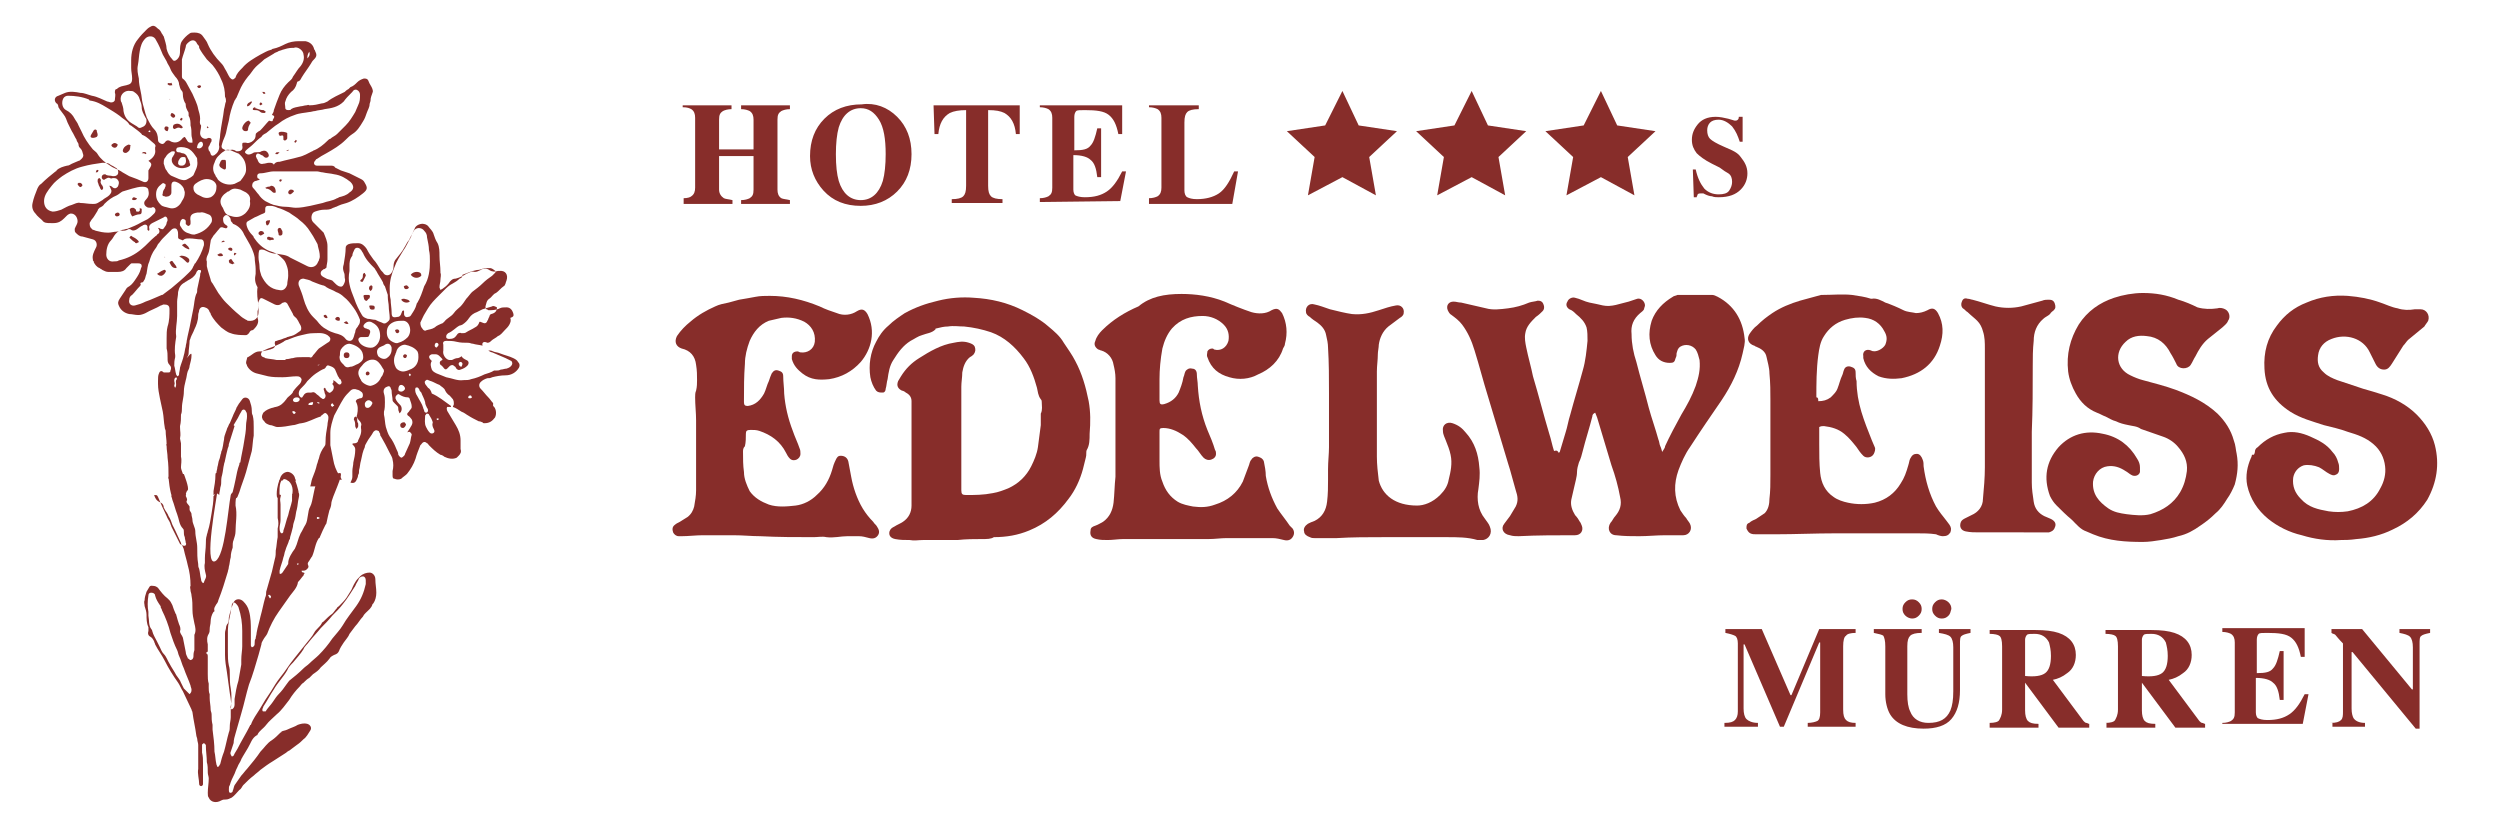 <?xml version="1.0" encoding="utf-8"?>
<!-- Generator: Adobe Illustrator 22.1.0, SVG Export Plug-In . SVG Version: 6.00 Build 0)  -->
<svg version="1.1" id="Ebene_1" xmlns="http://www.w3.org/2000/svg" xmlns:xlink="http://www.w3.org/1999/xlink" x="0px" y="0px"
	 viewBox="0 0 261.1 86.5" style="enable-background:new 0 0 261.1 86.5;" xml:space="preserve">
<style type="text/css">
	.st0{fill:#872D2A;}
</style>
<g id="schrift">
	<path class="st0" d="M162.8,47.3c0.1-0.1,0.1-0.1,0.1-0.1c0.2-0.7,0.4-1.3,0.6-2c0.2-0.6,0.3-1.3,0.5-1.9c0.4-1.5,0.9-3.1,1.3-4.6
		c0.3-1,0.4-2.1,0.5-3.1c0-0.5,0-1-0.1-1.4c-0.2-0.6-0.6-1-1.1-1.4c-0.2-0.2-0.4-0.4-0.7-0.5c-0.3-0.2-0.4-0.5-0.2-0.8
		c0.1-0.3,0.5-0.5,0.8-0.4c0.5,0.1,1,0.4,1.5,0.5s1,0.2,1.4,0.3c0.9,0.2,1.8-0.2,2.7-0.4c0.3-0.1,0.6-0.2,0.9-0.3
		c0.4-0.1,0.8,0.3,0.8,0.7c0,0.1-0.1,0.3-0.1,0.4c-0.1,0.2-0.3,0.3-0.4,0.4c-0.7,0.6-1,1.3-0.9,2.2c0,1,0.2,2,0.5,2.9
		c0.4,1.6,0.9,3.2,1.3,4.8c0.3,1.1,0.7,2.2,1,3.3c0.1,0.2,0.1,0.5,0.2,0.7c0.1,0.2,0.1,0.3,0.2,0.6c0.1-0.2,0.3-0.4,0.3-0.6
		c0.5-1.1,1.1-2.2,1.7-3.3c0.6-1,1.1-1.9,1.5-3c0.3-0.9,0.5-1.7,0.4-2.7c-0.1-0.4-0.2-0.8-0.4-1.1c-0.4-0.5-1.1-0.6-1.6-0.3
		c-0.3,0.2-0.3,0.4-0.4,0.7c0,0.2,0,0.3-0.1,0.5c-0.1,0.4-0.2,0.5-0.6,0.5c-0.7,0-1.2-0.3-1.5-0.8c-0.7-1.1-0.8-2.3-0.4-3.6
		c0.4-1.1,1.2-1.9,2.2-2.5c0.1-0.1,0.3-0.1,0.5-0.2c1.2,0,2.4,0,3.6,0c0.2,0,0.4,0.1,0.6,0.2c1.7,0.9,2.6,2.4,2.8,4.3
		c0.1,0.5-0.1,1.1-0.2,1.6c-0.4,1.8-1.2,3.4-2.2,4.9c-1.1,1.6-2.2,3.2-3.3,4.9c-0.5,0.7-0.9,1.6-1.2,2.4c-0.5,1.4-0.5,2.8,0.2,4.2
		c0.2,0.3,0.4,0.6,0.6,0.8c0.1,0.2,0.3,0.4,0.4,0.6c0.3,0.6-0.1,1.2-0.7,1.2c-0.6,0-1.2,0-1.9,0c-0.9,0-1.8,0.1-2.7,0.1
		c-0.8,0-1.6,0-2.4-0.1c-0.7,0-1-0.7-0.6-1.3c0.2-0.2,0.3-0.5,0.5-0.7c0.5-0.6,0.7-1.2,0.5-2c-0.2-1.1-0.5-2.2-0.9-3.3
		c-0.4-1.3-0.8-2.7-1.2-4c-0.1-0.3-0.2-0.7-0.3-1c-0.1-0.2-0.1-0.3-0.2-0.5c-0.2,0.1-0.3,0.2-0.3,0.4c-0.3,1.2-0.7,2.4-1,3.6
		c-0.1,0.4-0.2,0.8-0.4,1.2c-0.1,0.3-0.2,0.7-0.2,1c0,0.5-0.2,1.1-0.3,1.6c-0.1,0.4-0.2,0.9-0.3,1.3c-0.1,0.6,0.1,1.1,0.4,1.6
		c0.2,0.2,0.4,0.5,0.5,0.7c0.1,0.1,0.1,0.2,0.2,0.4c0.2,0.5-0.1,1-0.7,1c-2,0-3.9,0-5.9,0.1c-0.3,0-0.6,0-0.9-0.1
		c-0.7-0.1-1-0.7-0.6-1.2c0.2-0.3,0.4-0.5,0.6-0.8c0.2-0.3,0.4-0.7,0.6-1c0.3-0.6,0.2-1.1,0-1.7c-0.3-1-0.5-1.9-0.8-2.8
		c-0.7-2.3-1.4-4.7-2.1-7c-0.5-1.6-0.9-3.2-1.4-4.8c-0.3-1-0.7-1.9-1.3-2.7c-0.3-0.4-0.7-0.7-1.1-1c-0.2-0.1-0.3-0.3-0.4-0.5
		c-0.2-0.5,0.1-0.9,0.6-0.9c0.3,0,0.5,0.1,0.8,0.1c0.9,0.2,1.7,0.4,2.6,0.6c0.7,0.2,1.5,0.1,2.3,0s1.5-0.3,2.2-0.6
		c0.3-0.1,0.6-0.1,0.9-0.2c0.3,0,0.5,0.1,0.6,0.4c0.1,0.2,0.1,0.5-0.1,0.7c-0.2,0.2-0.4,0.4-0.7,0.6c-0.5,0.5-1,1-1.1,1.7
		c-0.1,0.5,0,1,0.1,1.5c0.2,1,0.5,2,0.7,3c0.6,2,1.1,4,1.7,6c0.2,0.6,0.3,1.2,0.5,1.8C162.6,47,162.7,47.1,162.8,47.3z"/>
	<path class="st0" d="M102.5,56.3c-0.7,0-1.6,0-2.5,0.1c-1.2,0-2.4,0-3.6,0c-0.5,0-0.9,0.1-1.4,0c-0.5,0-1,0-1.5-0.1
		s-0.7-0.4-0.6-0.8c0.1-0.3,0.3-0.4,0.5-0.5c0.3-0.2,0.6-0.3,0.9-0.5c0.6-0.4,0.9-1,0.9-1.7c0-1.3,0-2.6,0-3.9c0-2.1,0-4.2,0-6.3
		c0-0.2,0-0.5,0-0.7c0-0.4-0.2-0.7-0.6-0.9c-0.1-0.1-0.3-0.2-0.4-0.2c-0.4-0.2-0.6-0.5-0.4-1c0.1-0.2,0.2-0.3,0.3-0.5
		c0.5-0.8,1.1-1.4,1.9-1.9c1.1-0.7,2.3-1.4,3.6-1.6c0.5-0.1,1-0.2,1.6,0c0.3,0.1,0.5,0.2,0.6,0.4c0.1,0.3,0.1,0.5-0.1,0.8
		c-0.1,0.1-0.2,0.2-0.4,0.3c-0.5,0.4-0.7,1-0.8,1.6c0,0.5-0.1,1-0.1,1.5c0,1.6,0,3.2,0,4.8c0,1.5,0,3,0,4.5c0,0.5,0,1,0,1.5
		c0,0.4,0.1,0.5,0.5,0.5c0.9,0,1.8,0,2.8-0.2c0.6-0.1,1.1-0.3,1.6-0.5c1.1-0.5,1.9-1.3,2.4-2.3c0.3-0.6,0.6-1.3,0.7-2
		c0.1-0.8,0.2-1.5,0.3-2.3c0-0.2,0-0.5,0-0.7s0-0.3,0-0.5c0.2-0.4,0.1-0.8,0.1-1.2c0-0.1,0-0.2-0.1-0.3c-0.3-0.4-0.3-0.8-0.4-1.2
		c-0.3-1.1-0.7-2.2-1.4-3.1c-0.9-1.2-2-2.2-3.4-2.7c-0.9-0.3-1.8-0.5-2.8-0.6c-0.6,0-1.1-0.1-1.7,0c-0.4,0-0.8,0.1-1.2,0.2
		c-0.1,0-0.1,0-0.1,0.1c-0.4,0.4-0.9,0.4-1.4,0.6c-0.4,0.1-0.8,0.4-1.2,0.6c-0.8,0.5-1.3,1.2-1.8,2c-0.4,0.6-0.5,1.3-0.6,2
		c-0.1,0.3-0.1,0.7-0.2,1c0,0.2-0.1,0.4-0.3,0.4c-0.3,0-0.5,0-0.7-0.2c-0.3-0.4-0.5-0.9-0.6-1.4c-0.2-1.3,0-2.6,0.6-3.7
		c0.3-0.6,0.7-1.2,1.3-1.7c0.5-0.5,1.1-0.9,1.7-1.3c1.1-0.6,2.2-1,3.5-1.3c1.2-0.3,2.5-0.4,3.7-0.3c1.8,0.1,3.5,0.5,5.1,1.3
		c1,0.5,1.9,1,2.7,1.7c0.6,0.5,1.2,1,1.6,1.7c0.4,0.6,0.9,1.3,1.2,1.9c0.7,1.3,1.1,2.7,1.4,4.2c0.2,1.1,0.2,2.2,0.1,3.4
		c0,0.6,0,1.2-0.3,1.7c-0.1,0.2,0,0.5-0.1,0.8c-0.1,0.4-0.2,0.8-0.3,1.2c-0.3,1.1-0.8,2.2-1.5,3.1c-1.1,1.5-2.4,2.6-4.1,3.3
		c-1.2,0.5-2.4,0.7-3.7,0.7C103.5,56.3,103.1,56.3,102.5,56.3z"/>
	<path class="st0" d="M223.8,30.6c1.3,0,2.5,0.2,3.7,0.7c0.7,0.2,1.4,0.5,2,0.8c0.7,0.2,1.4,0.2,2.1,0.1c0.3-0.1,0.6,0,0.8,0.1
		c0.4,0.2,0.6,0.8,0.3,1.2c-0.1,0.3-0.4,0.5-0.6,0.7c-0.5,0.4-1,0.8-1.5,1.2c-0.6,0.5-1,1.2-1.3,1.8c-0.2,0.3-0.3,0.6-0.5,0.9
		c-0.3,0.5-1.3,0.5-1.5-0.1c-0.2-0.4-0.4-0.8-0.6-1.1c-0.5-1-1.3-1.7-2.5-1.8c-0.8-0.1-1.6,0-2.2,0.6c-1.2,1.1-1,2.8,0.5,3.5
		c0.4,0.2,0.9,0.4,1.3,0.5c1.1,0.3,2.3,0.6,3.4,1c1.6,0.6,3.1,1.3,4.4,2.5c0.8,0.8,1.4,1.7,1.7,2.8c0.2,0.5,0.2,1,0.3,1.4
		c0.2,1.1,0.1,2.1-0.2,3.2c-0.2,0.5-0.5,1.1-0.8,1.5c-0.3,0.5-0.7,1.1-1.2,1.5c-0.5,0.5-1,0.9-1.6,1.3c-0.7,0.5-1.4,0.9-2.3,1.1
		c-0.6,0.2-1.2,0.3-1.8,0.4c-0.6,0.1-1.3,0.2-1.9,0.2c-1.8,0-3.5-0.1-5.2-0.8c-0.2-0.1-0.5-0.2-0.7-0.3c-0.6-0.2-1-0.7-1.5-1.2
		c-0.6-0.5-1.1-1-1.6-1.5c-0.3-0.3-0.5-0.6-0.7-1c-0.7-1.9-0.4-3.6,0.9-5.1c1.2-1.3,2.8-1.8,4.6-1.4c1.6,0.3,2.8,1.2,3.6,2.6
		c0.2,0.3,0.3,0.6,0.3,0.9c0,0.1,0,0.3,0,0.5c-0.1,0.4-0.6,0.5-0.9,0.3c-0.2-0.1-0.4-0.3-0.6-0.4c-0.6-0.4-1.2-0.6-1.9-0.5
		c-0.8,0.1-1.4,0.8-1.5,1.6c-0.1,1.3,0.6,2.1,1.6,2.8c0.6,0.4,1.2,0.5,1.9,0.6c0.8,0.1,1.7,0.2,2.5,0c1.3-0.4,2.4-1.1,3.1-2.3
		c0.4-0.7,0.6-1.4,0.7-2.2c0.1-1-0.3-1.8-0.9-2.5c-0.4-0.5-1-0.9-1.6-1.1c-0.8-0.3-1.5-0.5-2.3-0.8l0,0c-0.4-0.3-0.9-0.3-1.3-0.4
		c-0.5-0.1-0.9-0.2-1.3-0.4c-0.4-0.1-0.7-0.3-1.1-0.5c-0.3-0.1-0.6-0.3-0.9-0.4c-1-0.4-1.7-1.1-2.2-2c-0.4-0.7-0.7-1.5-0.8-2.3
		c-0.2-1.8,0.2-3.4,1.1-4.9c0.9-1.4,2.2-2.3,3.7-2.8C221.7,30.8,222.8,30.6,223.8,30.6z"/>
	<path class="st0" d="M244.5,56.4c-1.4,0.1-2.8-0.1-4.1-0.5c-1.3-0.3-2.5-0.9-3.5-1.7c-1.1-0.9-1.9-2.1-2.2-3.5c-0.2-1,0-2,0.4-2.9
		c0.1-0.1,0-0.4,0.3-0.3c0,0,0.1-0.2,0.1-0.3c0-0.2,0.1-0.4,0.3-0.5c0.8-0.8,1.7-1.3,2.8-1.5c0.9-0.2,1.8,0,2.7,0.4s1.7,0.8,2.3,1.6
		c0.3,0.3,0.5,0.7,0.6,1.1c0.1,0.2,0.1,0.5,0.1,0.7c0,0.3-0.1,0.5-0.4,0.6c-0.2,0.1-0.4,0-0.6-0.1c-0.4-0.2-0.7-0.5-1.1-0.7
		c-0.5-0.2-1.1-0.3-1.6-0.2c-0.6,0.2-1,0.7-1.1,1.3c-0.1,0.9,0.2,1.6,0.8,2.2c0.8,0.9,1.8,1.1,2.9,1.3c0.7,0.1,1.3,0.1,2,0
		c1.5-0.3,2.7-1,3.4-2.4c0.4-0.7,0.6-1.5,0.5-2.3c-0.1-0.9-0.5-1.7-1.2-2.3c-0.8-0.7-1.7-1-2.7-1.3c-0.8-0.3-1.7-0.5-2.5-0.7
		c-1.2-0.4-2.4-0.7-3.5-1.4c-1.7-1.1-2.6-2.5-2.7-4.5c-0.1-1.7,0.3-3.2,1.3-4.5c0.8-1.1,1.8-1.9,3.1-2.4c1.4-0.6,2.8-0.8,4.3-0.7
		c1.2,0.1,2.3,0.3,3.4,0.7c0.6,0.2,1.2,0.5,1.8,0.6c0.6,0.2,1.2,0.2,1.8,0.1c0.2,0,0.4,0,0.6,0c0.6,0,1,0.6,0.8,1.2
		c-0.1,0.2-0.3,0.4-0.4,0.6c-0.6,0.5-1.2,1-1.7,1.4c-0.2,0.2-0.3,0.4-0.5,0.6c-0.4,0.6-0.8,1.3-1.2,1.9c-0.2,0.3-0.4,0.6-0.8,0.6
		c-0.4,0-0.7-0.2-0.9-0.6c-0.2-0.4-0.4-0.8-0.6-1.2c-0.7-1.5-2.5-2-4-1.4c-0.8,0.3-1.3,0.9-1.4,1.7c-0.1,0.7,0,1.3,0.6,1.8
		c0.4,0.4,0.9,0.6,1.4,0.8c0.9,0.3,1.8,0.6,2.7,0.9c0.7,0.2,1.4,0.4,2,0.6c1.3,0.4,2.6,1.1,3.6,2.1c0.9,0.9,1.6,2,1.9,3.2
		c0.5,2,0.2,3.9-0.8,5.7c-0.9,1.4-2.1,2.4-3.6,3.1c-1.2,0.6-2.5,0.9-3.8,1C245.4,56.4,244.9,56.4,244.5,56.4z"/>
	<path class="st0" d="M77.6,47.2c0,0.7,0,1.4,0.1,2.1c0,0.7,0.3,1.4,0.6,2c0.5,0.7,1.2,1.1,2,1.4c0.9,0.3,1.9,0.2,2.8,0.1
		c0.8-0.1,1.6-0.5,2.2-1.1c0.8-0.7,1.3-1.6,1.6-2.6c0.1-0.4,0.2-0.7,0.4-1.1c0.1-0.2,0.2-0.4,0.5-0.4c0.4,0,0.7,0.2,0.8,0.6
		c0.1,0.5,0.2,1.1,0.3,1.6c0.2,1.1,0.6,2.3,1.2,3.3c0.3,0.5,0.7,1,1.1,1.4c0.1,0.2,0.3,0.3,0.4,0.5c0.2,0.3,0.3,0.6,0.1,0.9
		c-0.2,0.3-0.5,0.4-0.9,0.3c-0.4-0.1-0.7-0.2-1.1-0.2s-0.8,0-1.2,0c-0.7,0-1.4,0.2-2.2,0.1c-0.4-0.1-0.9,0-1.3,0
		c-1.9,0-3.7,0-5.6-0.1c-0.9,0-1.8-0.1-2.8-0.1c-1.1,0-2.1,0-3.2,0c-0.7,0-1.5,0.1-2.2,0.1c-0.1,0-0.2,0-0.3,0
		c-0.3,0-0.5-0.2-0.6-0.4c-0.1-0.3-0.1-0.6,0.2-0.8c0.1-0.1,0.3-0.2,0.5-0.3c0.3-0.2,0.5-0.3,0.8-0.5c0.4-0.3,0.6-0.7,0.7-1.1
		c0.1-0.6,0.2-1.1,0.2-1.7c0-2.4,0-4.9,0-7.3c0-0.8-0.1-1.6-0.1-2.4c0-0.2,0-0.5,0.1-0.7c0.1-0.4,0.1-0.8,0.1-1.1c0-0.5,0-1-0.1-1.6
		c-0.1-0.9-0.6-1.5-1.5-1.7c-0.6-0.2-0.8-0.7-0.5-1.3c0.4-0.6,0.9-1.1,1.4-1.5c0.8-0.7,1.7-1.2,2.6-1.6c0.4-0.2,0.9-0.3,1.4-0.4
		c0.4-0.1,0.7-0.2,1.1-0.3c0.6-0.1,1.2-0.2,1.7-0.3c0.5-0.1,1-0.1,1.5-0.1c1.8,0,3.5,0.4,5.2,1.1c0.6,0.3,1.2,0.5,1.8,0.7
		c0.7,0.3,1.5,0.2,2.1-0.2c0.5-0.3,0.8-0.2,1.1,0.3c0.9,1.8,0.4,3.7-0.7,5c-0.9,1-2,1.6-3.3,1.8c-1,0.1-1.9,0.1-2.8-0.6
		c-0.5-0.4-0.9-0.8-1.1-1.5c0-0.1,0-0.2,0-0.3c0-0.3,0.2-0.5,0.6-0.5c0.1,0,0.2,0.1,0.3,0.1c0.7,0.1,1.4-0.3,1.5-1.1
		c0.1-1-0.4-1.7-1.1-2.1c-0.8-0.4-1.6-0.5-2.4-0.4c-0.4,0.1-0.9,0.2-1.3,0.3c-1,0.4-1.6,1.2-2,2.1c-0.3,0.8-0.5,1.6-0.5,2.4
		c-0.1,1.3-0.1,2.5-0.1,3.8c0,0.1,0,0.1,0,0.2c0,0.3,0.1,0.4,0.4,0.4c0.8-0.1,1.3-0.6,1.7-1.3c0.2-0.4,0.3-0.9,0.5-1.3
		c0.1-0.3,0.2-0.6,0.3-0.8c0.2-0.3,0.4-0.4,0.7-0.3c0.3,0.1,0.5,0.2,0.5,0.6c0,0.6,0.1,1.2,0.1,1.8c0.1,1.3,0.4,2.6,0.9,3.9
		c0.2,0.6,0.5,1.2,0.7,1.8c0.1,0.2,0.1,0.4,0.1,0.6c0,0.3-0.2,0.5-0.4,0.6c-0.2,0.1-0.5,0.1-0.7-0.1c-0.2-0.2-0.3-0.4-0.4-0.6
		c-0.6-1.2-1.6-1.9-2.8-2.3c-0.3-0.1-0.6-0.1-0.9-0.1c-0.4,0-0.5,0.1-0.5,0.4c0,0.4,0,0.9-0.1,1.3C77.6,46.8,77.6,47,77.6,47.2
		L77.6,47.2z"/>
	<path class="st0" d="M189.9,41.9c0.5,0,0.9-0.1,1.3-0.4c0.3-0.3,0.6-0.6,0.7-0.9c0.2-0.5,0.3-1,0.5-1.4c0.1-0.2,0.1-0.4,0.2-0.6
		c0.1-0.3,0.4-0.4,0.7-0.3c0.3,0.1,0.5,0.2,0.5,0.6c0,0.3,0,0.6,0.1,0.9c0,1.1,0.2,2.2,0.5,3.2s0.7,2,1.1,3c0.1,0.2,0.2,0.5,0.3,0.7
		s0,0.5-0.1,0.7c-0.2,0.4-0.8,0.5-1.1,0.2s-0.5-0.6-0.7-0.9c-0.4-0.5-0.8-1-1.3-1.4c-0.6-0.5-1.3-0.7-2.1-0.8c-0.2,0-0.3,0-0.5,0.1
		c0,0.6,0,1.2,0,1.8c0,1,0,2,0.1,3s0.5,1.9,1.4,2.5c0.4,0.3,1,0.5,1.5,0.6c0.9,0.2,1.9,0.2,2.8,0c1.2-0.3,2.1-1,2.7-2
		c0.4-0.6,0.6-1.2,0.8-1.9c0.1-0.3,0.1-0.5,0.2-0.7c0.2-0.4,0.4-0.5,0.7-0.5s0.5,0.3,0.6,0.6c0.1,0.2,0.1,0.5,0.1,0.7
		c0.2,1.5,0.6,2.9,1.3,4.2c0.3,0.5,0.7,1,1.1,1.5c0.1,0.1,0.2,0.3,0.3,0.4c0.2,0.3,0.2,0.5,0.1,0.8c-0.2,0.3-0.4,0.4-0.8,0.4
		c-0.2,0-0.5-0.1-0.7-0.2c-0.7-0.1-1.3-0.1-2-0.1c-0.2,0-0.4,0-0.6,0c-2.6,0-5.3,0-7.9,0c-2.1,0-4.2,0.1-6.3,0.1c-0.7,0-1.3,0-2,0
		c-0.2,0-0.4,0-0.6-0.1c-0.2-0.1-0.3-0.3-0.4-0.5c0-0.3,0-0.5,0.3-0.6c0.2-0.2,0.5-0.3,0.7-0.4c0.3-0.2,0.6-0.4,0.9-0.6
		c0.4-0.4,0.5-1,0.5-1.5c0.1-0.8,0.1-1.6,0.1-2.5c0-2.6,0-5.2,0-7.8c0-0.9,0-1.8-0.1-2.8c0-0.6-0.2-1.2-0.3-1.7
		c-0.1-0.6-0.6-0.9-1.1-1.1c-0.1,0-0.1-0.1-0.2-0.1c-0.6-0.2-0.8-0.7-0.5-1.2c0.2-0.3,0.5-0.7,0.8-0.9c0.5-0.5,1-0.9,1.6-1.3
		c0.9-0.6,1.9-1,2.9-1.3c0.7-0.2,1.5-0.4,2.2-0.6c0.1,0,0.1,0,0.2,0c1,0,2-0.1,3,0c0.7,0.1,1.4,0.2,2,0.4h0.1c0.5-0.1,1,0.2,1.4,0.4
		c0.6,0.2,1.3,0.5,1.9,0.8c0.4,0.2,0.9,0.2,1.3,0.3c0.4,0,0.8-0.1,1.2-0.3c0.5-0.3,0.8-0.2,1.1,0.3c0.6,1.1,0.6,2.2,0.2,3.4
		c-0.6,1.9-2,3-4,3.4c-0.8,0.1-1.6,0.1-2.4-0.2c-0.8-0.4-1.4-1-1.6-1.9c0-0.1,0-0.1,0-0.2c-0.1-0.5,0.3-0.8,0.8-0.6
		c0.5,0.3,1.3-0.2,1.5-0.6c0.2-0.5,0.2-0.9-0.1-1.4c-0.4-0.8-1.1-1.3-2-1.4c-0.7-0.1-1.4,0-2.1,0.2c-1,0.3-1.7,0.9-2.2,1.7
		c-0.4,0.6-0.5,1.3-0.6,2c-0.2,1.5-0.2,3-0.2,4.4C189.9,41.5,189.9,41.7,189.9,41.9z"/>
	<path class="st0" d="M123.4,30.7c1.4,0,3,0.2,4.5,0.8c0.9,0.4,1.9,0.8,2.8,1.1c0.7,0.2,1.5,0.2,2.1-0.2c0.6-0.3,0.8-0.1,1.1,0.3
		c0.5,1,0.6,2.1,0.3,3.2c0,0.2-0.1,0.3-0.2,0.5c-0.4,1.3-1.4,2.2-2.6,2.7c-0.9,0.5-2,0.6-3,0.3c-1.1-0.3-1.9-0.9-2.3-2.1
		c-0.1-0.2,0-0.4,0-0.6c0.1-0.2,0.3-0.3,0.5-0.3c0.1,0,0.1,0,0.2,0.1c0.7,0.2,1.3-0.2,1.5-0.9c0.1-0.6,0-1.2-0.5-1.7
		c-0.6-0.6-1.4-0.9-2.2-0.9c-1.2,0-2.3,0.3-3.2,1.3c-0.5,0.6-0.8,1.3-1,2.1c-0.2,1.1-0.3,2.2-0.3,3.2c0,0.7,0,1.4,0,2.2
		c0,0.4,0.1,0.5,0.5,0.4c0.7-0.2,1.2-0.6,1.5-1.2c0.2-0.5,0.4-1,0.5-1.6c0.1-0.2,0.1-0.4,0.2-0.6c0.1-0.2,0.4-0.4,0.7-0.3
		c0.3,0,0.5,0.2,0.5,0.6c0,0.4,0.1,0.8,0.1,1.2c0.1,1.6,0.4,3.1,1,4.6c0.3,0.7,0.6,1.4,0.8,2.1c0.1,0.1,0.1,0.3,0.1,0.4
		c0,0.3-0.2,0.5-0.5,0.6s-0.6,0-0.8-0.2c-0.3-0.3-0.5-0.7-0.8-1c-0.4-0.5-0.8-1-1.4-1.4s-1.3-0.7-2-0.7c-0.4,0-0.4,0.1-0.4,0.4
		c0,1,0,2,0,3c0,0.7,0,1.5,0.3,2.2c0.3,0.9,0.8,1.6,1.6,2.1c0.5,0.3,1.1,0.4,1.6,0.5c0.8,0.1,1.5,0.1,2.3-0.2
		c1.3-0.4,2.3-1.2,2.9-2.4c0.2-0.5,0.4-1.1,0.6-1.6c0.1-0.2,0.1-0.5,0.3-0.7c0.1-0.2,0.4-0.4,0.7-0.3c0.3,0.1,0.5,0.2,0.6,0.5
		c0.1,0.5,0.2,1,0.2,1.5c0.2,1.2,0.6,2.3,1.2,3.4c0.4,0.6,0.9,1.2,1.3,1.8c0.1,0.1,0.2,0.2,0.3,0.3c0.2,0.3,0.2,0.6,0,0.9
		c-0.2,0.3-0.5,0.4-0.9,0.3c-0.4-0.1-0.8-0.2-1.2-0.2c-1.1,0-2.1,0-3.2,0c-0.5,0-1.1,0-1.6,0c-0.6,0-1.2,0.1-1.9,0.1
		c-0.6,0-1.2,0-1.7,0c-0.2,0-0.5,0-0.7,0c-0.9,0-1.8,0-2.6,0c-1.3,0-2.6,0-3.9,0c-0.5,0-1.1,0.1-1.6,0.1c-0.4,0-0.8,0-1.2-0.1
		c-0.5-0.1-0.7-0.4-0.6-0.9c0-0.3,0.2-0.4,0.5-0.5s0.6-0.3,0.8-0.4c0.7-0.5,1-1.2,1.1-2c0.1-0.9,0.1-1.8,0.2-2.7c0-0.6,0-1.3,0-1.9
		c0-0.6,0-1.2,0-1.8c0-0.4,0-0.9,0-1.3c0-0.1,0-0.2,0-0.4c0-1.6,0-3.2,0-4.9c0-0.5-0.1-1-0.2-1.4c-0.1-0.7-0.6-1.3-1.3-1.5
		c-0.1,0-0.2-0.1-0.3-0.1c-0.3-0.2-0.5-0.5-0.3-0.9c0.1-0.4,0.4-0.8,0.7-1.1c1.1-1.1,2.4-1.9,3.8-2.5
		C120.1,31,121.6,30.7,123.4,30.7z"/>
	<path class="st0" d="M148,52.8c0.7,0,1.6-0.3,2.4-1.1c0.5-0.5,0.8-1,0.9-1.6c0.2-0.8,0.4-1.7,0.2-2.6c-0.1-0.5-0.3-1-0.5-1.5
		c-0.1-0.3-0.3-0.6-0.3-1c-0.1-0.6,0.4-1,1-0.8s1,0.5,1.4,1c0.9,1,1.3,2.2,1.4,3.6c0.1,0.8,0,1.5-0.1,2.3c-0.1,0.5-0.1,1.1,0,1.6
		s0.3,1,0.7,1.5c0.2,0.3,0.4,0.5,0.5,0.8c0.3,0.7-0.1,1.3-0.7,1.4c-0.2,0-0.4,0-0.6,0c-1-0.3-2.1-0.3-3.2-0.3c-1.3,0-2.5,0-3.8,0
		c-0.9,0-1.8,0-2.8,0c-1.6,0-3.3,0-4.9,0.1c-0.8,0-1.5,0-2.3,0c-0.2,0-0.3,0-0.5-0.1c-0.3-0.1-0.6-0.3-0.6-0.6
		c-0.1-0.3,0.1-0.6,0.4-0.8c0.2-0.1,0.4-0.2,0.7-0.3c0.8-0.4,1.2-1.1,1.3-2c0.1-0.8,0.1-1.6,0.1-2.3c0-0.4,0-0.7,0-1.1
		c0-0.8,0.1-1.6,0.1-2.3c0-1,0-2,0-3c0-0.9,0-1.8,0-2.6c0-1.6,0-3.2-0.1-4.8c0-0.4-0.1-0.9-0.2-1.3c-0.1-0.6-0.5-1-0.9-1.3
		c-0.3-0.2-0.6-0.4-0.8-0.6c-0.2-0.1-0.4-0.3-0.4-0.5c-0.1-0.5,0.3-1,0.9-0.8c0.5,0.1,1,0.3,1.6,0.5c0.8,0.2,1.6,0.4,2.3,0.5
		c1,0.1,1.9-0.1,2.8-0.4c0.6-0.2,1.2-0.4,1.8-0.5c0.5-0.1,0.9,0.3,0.8,0.8c0,0.2-0.2,0.4-0.4,0.5c-0.3,0.2-0.5,0.4-0.8,0.6
		c-0.1,0.1-0.3,0.2-0.4,0.3c-0.6,0.5-0.9,1.2-1,1.9c0,0.3-0.1,0.7-0.1,1c0,0.6-0.1,1.2-0.1,1.8c0,1.7,0,3.4,0,5.1c0,1.3,0,2.5,0,3.8
		c0,0.8,0.1,1.7,0.2,2.5C144.4,51.7,145.7,52.8,148,52.8z"/>
	<path class="st0" d="M210.1,55.6c-1.1,0-2.3,0-3.4,0c-0.5,0-0.9,0-1.4-0.1s-0.7-0.5-0.5-1c0.1-0.2,0.3-0.3,0.5-0.4
		c0.2-0.1,0.4-0.2,0.6-0.3c0.7-0.3,1.2-0.9,1.2-1.7c0.1-1.1,0.2-2.2,0.2-3.3c0-4.1,0-8.3,0-12.4c0-0.6,0-1.2-0.2-1.8
		c-0.1-0.4-0.3-0.8-0.6-1.1s-0.7-0.6-1-0.9c-0.2-0.1-0.3-0.3-0.5-0.4c-0.2-0.2-0.2-0.5-0.1-0.7c0.1-0.3,0.3-0.4,0.6-0.3
		c0.2,0,0.4,0.1,0.5,0.1c0.8,0.2,1.6,0.5,2.4,0.7c0.9,0.2,1.8,0.2,2.7,0c0.7-0.2,1.5-0.4,2.2-0.6c0.2-0.1,0.5-0.1,0.7-0.1
		c0.3,0,0.5,0.1,0.6,0.4s0.1,0.5-0.1,0.7c-0.1,0.1-0.3,0.2-0.4,0.4c-0.2,0.2-0.5,0.3-0.7,0.5c-0.7,0.6-1,1.4-1,2.3
		c-0.1,0.9-0.1,1.8-0.1,2.6c0,2.3,0,4.6-0.1,6.9c0,1.8,0,3.6,0,5.3c0,0.7,0.1,1.3,0.2,2c0.1,0.7,0.5,1.2,1.1,1.5
		c0.2,0.1,0.5,0.2,0.7,0.3c0.4,0.2,0.6,0.5,0.4,0.9c-0.1,0.3-0.3,0.4-0.6,0.5c-0.3,0-0.7,0-1,0C212,55.6,211,55.6,210.1,55.6
		L210.1,55.6z"/>
</g>
<g>
	<path class="st0" d="M71.4,20.7c0.4,0,0.7-0.1,0.8-0.2c0.3-0.2,0.4-0.5,0.4-0.9v-7.3c0-0.4-0.1-0.7-0.4-0.9
		c-0.2-0.1-0.4-0.2-0.9-0.2V11h5.1v0.4c-0.4,0-0.7,0.1-0.9,0.2c-0.3,0.2-0.4,0.4-0.4,0.9v3.1h3.6v-3.1c0-0.4-0.1-0.7-0.4-0.9
		c-0.2-0.1-0.5-0.2-0.9-0.2V11h5.1v0.4c-0.4,0-0.7,0.1-0.9,0.2c-0.3,0.2-0.4,0.4-0.4,0.9v7.3c0,0.4,0.1,0.7,0.4,0.9
		c0.2,0.1,0.5,0.1,0.9,0.2v0.4h-5.1v-0.4c0.4,0,0.7-0.1,0.9-0.2c0.3-0.2,0.4-0.4,0.4-0.9v-3.5h-3.6v3.5c0,0.4,0.2,0.7,0.5,0.9
		c0.2,0.1,0.5,0.1,0.9,0.2v0.4h-5.1V20.7z"/>
	<path class="st0" d="M93.7,12.2c1,1,1.5,2.3,1.5,3.9S94.7,19,93.7,20s-2.3,1.5-3.8,1.5c-1.6,0-2.9-0.5-3.9-1.6
		c-0.9-1-1.4-2.2-1.4-3.6c0-1.6,0.5-2.9,1.5-3.9s2.3-1.5,3.9-1.5C91.4,10.7,92.7,11.2,93.7,12.2z M92.2,18.9
		c0.2-0.7,0.3-1.7,0.3-2.8c0-1.6-0.2-2.8-0.7-3.6s-1.1-1.2-1.9-1.2c-1.1,0-1.9,0.7-2.3,2c-0.2,0.7-0.3,1.7-0.3,2.8
		c0,1.2,0.1,2.1,0.3,2.8c0.4,1.3,1.2,2,2.3,2C91,20.9,91.8,20.2,92.2,18.9z"/>
	<path class="st0" d="M97.5,11h9v3h-0.4c-0.1-1.1-0.5-1.8-1.2-2.2c-0.4-0.2-0.9-0.3-1.7-0.3v7.9c0,0.6,0.1,0.9,0.3,1.1
		s0.6,0.3,1.2,0.3v0.4h-5.3v-0.4c0.6,0,1-0.1,1.2-0.3c0.2-0.2,0.3-0.5,0.3-1.1v-7.9c-0.7,0-1.3,0.1-1.7,0.3
		c-0.7,0.4-1.1,1.1-1.2,2.2h-0.4L97.5,11z"/>
	<path class="st0" d="M108.6,21.1v-0.4c0.4,0,0.7-0.1,0.9-0.2c0.3-0.2,0.4-0.4,0.4-0.9v-7.3c0-0.4-0.1-0.7-0.4-0.9
		c-0.2-0.1-0.5-0.2-0.9-0.2V11h8.6v3h-0.4c-0.2-1-0.5-1.6-1-2s-1.3-0.5-2.5-0.5c-0.5,0-0.8,0-0.9,0.1s-0.2,0.3-0.2,0.6v3.5
		c0.9,0,1.4-0.1,1.7-0.5c0.3-0.3,0.5-0.9,0.7-1.8h0.4v5.1h-0.4c-0.1-0.9-0.3-1.5-0.7-1.8c-0.3-0.3-0.9-0.5-1.8-0.5v3.6
		c0,0.3,0.1,0.5,0.2,0.6c0.2,0.1,0.5,0.2,1,0.2c1,0,1.7-0.2,2.3-0.6c0.6-0.4,1.1-1.1,1.6-2.1h0.4L117,21L108.6,21.1L108.6,21.1z"/>
	<path class="st0" d="M120,20.7c0.4,0,0.7-0.1,0.9-0.2c0.3-0.2,0.4-0.5,0.4-0.9v-7.3c0-0.4-0.1-0.7-0.4-0.9
		c-0.2-0.1-0.5-0.2-0.9-0.2V11h5.2v0.4c-0.6,0-1,0.1-1.2,0.3s-0.3,0.5-0.3,1.1v7.1c0,0.3,0.1,0.6,0.3,0.7c0.2,0.1,0.5,0.2,1,0.2
		c0.9,0,1.7-0.2,2.3-0.6c0.6-0.4,1.1-1.2,1.6-2.3h0.4l-0.6,3.4H120V20.7z"/>
</g>
<g>
	<path class="st0" d="M180.1,75.5c0.6,0,0.9-0.1,1.1-0.3c0.2-0.2,0.3-0.5,0.3-0.9v-7.1c0-0.4-0.1-0.7-0.3-0.8s-0.5-0.2-1-0.3v-0.4
		h3.8l3,6.9h0.1l2.9-6.9h3.8v0.4c-0.5,0-0.9,0.1-1,0.3c-0.2,0.1-0.3,0.5-0.3,1.1v6.6c0,0.6,0.1,0.9,0.3,1.1s0.5,0.3,1,0.3v0.4h-5
		v-0.4c0.4,0,0.8-0.1,1-0.2s0.3-0.4,0.3-0.9v-7.3H190l-3.7,8.8h-0.4l-3.7-8.6h-0.1V74c0,0.5,0.1,0.9,0.3,1.1s0.6,0.4,1.2,0.4v0.4
		h-3.5V75.5z"/>
	<path class="st0" d="M200.7,65.7v0.4c-0.6,0-1,0.1-1.2,0.3s-0.3,0.5-0.3,1.1v5c0,0.8,0.1,1.4,0.3,1.8c0.3,0.8,1,1.2,1.9,1.2
		c1.2,0,1.9-0.4,2.3-1.3c0.2-0.5,0.3-1.1,0.3-2v-4.6c0-0.5-0.1-0.9-0.3-1.1s-0.6-0.3-1.2-0.4v-0.4h3.3v0.4c-0.5,0.1-0.8,0.2-0.9,0.3
		c-0.2,0.1-0.2,0.4-0.2,0.9v4.8c0,1.3-0.3,2.3-0.9,3c-0.6,0.7-1.6,1-2.9,1c-1.7,0-2.9-0.5-3.5-1.5c-0.3-0.5-0.5-1.3-0.5-2.1v-5
		c0-0.6-0.1-0.9-0.2-1.1c-0.1-0.1-0.5-0.2-1-0.3v-0.4C195.7,65.7,200.7,65.7,200.7,65.7z M199,62.9c0.2-0.2,0.4-0.3,0.7-0.3
		s0.5,0.1,0.7,0.3s0.3,0.4,0.3,0.7s-0.1,0.5-0.3,0.7s-0.4,0.3-0.7,0.3c-0.2,0-0.5-0.1-0.7-0.3c-0.2-0.2-0.3-0.4-0.3-0.7
		C198.7,63.3,198.8,63.1,199,62.9z M203.5,64.3c-0.2,0.2-0.4,0.3-0.7,0.3s-0.5-0.1-0.7-0.3s-0.3-0.4-0.3-0.7s0.1-0.5,0.3-0.7
		s0.4-0.3,0.7-0.3c0.2,0,0.5,0.1,0.7,0.3s0.3,0.4,0.3,0.7C203.7,63.9,203.7,64.1,203.5,64.3z"/>
	<path class="st0" d="M207.8,75.5c0.5,0,0.9-0.1,1-0.3s0.3-0.5,0.3-1.1v-6.6c0-0.6-0.1-1-0.3-1.1c-0.1-0.1-0.5-0.2-1-0.2v-0.4h4.8
		c1,0,1.8,0.1,2.4,0.3c1.2,0.4,1.8,1.2,1.8,2.3c0,0.8-0.3,1.5-0.9,1.9c-0.5,0.4-1,0.6-1.5,0.7l3.2,4.3c0.1,0.1,0.2,0.2,0.3,0.2
		s0.2,0.1,0.3,0.1V76H215l-3.5-4.7l0,0v2.9c0,0.5,0.1,0.9,0.3,1.1s0.5,0.3,1.1,0.3V76h-5.1V75.5z M213.6,70.3
		c0.4-0.3,0.6-0.9,0.6-1.8c0-0.6-0.1-1-0.2-1.4c-0.3-0.6-0.8-0.9-1.5-0.9c-0.4,0-0.7,0-0.8,0.1s-0.2,0.3-0.2,0.5v3.8
		C212.5,70.7,213.2,70.6,213.6,70.3z"/>
	<path class="st0" d="M219.9,75.5c0.5,0,0.9-0.1,1-0.3s0.3-0.5,0.3-1.1v-6.6c0-0.6-0.1-1-0.3-1.1c-0.1-0.1-0.5-0.2-1-0.2v-0.4h4.8
		c1,0,1.8,0.1,2.4,0.3c1.2,0.4,1.8,1.2,1.8,2.3c0,0.8-0.3,1.5-0.9,1.9c-0.5,0.4-1,0.6-1.5,0.7l3.2,4.3c0.1,0.1,0.2,0.2,0.3,0.2
		s0.2,0.1,0.3,0.1V76h-3.1l-3.5-4.7l0,0v2.9c0,0.5,0.1,0.9,0.3,1.1s0.5,0.3,1.1,0.3V76H220v-0.5H219.9z M225.8,70.3
		c0.4-0.3,0.6-0.9,0.6-1.8c0-0.6-0.1-1-0.2-1.4c-0.3-0.6-0.8-0.9-1.5-0.9c-0.4,0-0.7,0-0.8,0.1s-0.2,0.3-0.2,0.5v3.8
		C224.7,70.7,225.4,70.6,225.8,70.3z"/>
	<path class="st0" d="M232.1,75.9v-0.4c0.4,0,0.7-0.1,0.9-0.2c0.3-0.2,0.4-0.4,0.4-0.9v-7.3c0-0.4-0.1-0.7-0.4-0.9
		c-0.2-0.1-0.5-0.2-0.9-0.2v-0.4h8.6v3h-0.4c-0.2-1-0.5-1.6-1-2s-1.3-0.5-2.5-0.5c-0.5,0-0.8,0-0.9,0.1c-0.1,0.1-0.2,0.3-0.2,0.6
		v3.5c0.9,0,1.4-0.1,1.7-0.5c0.3-0.3,0.5-0.9,0.7-1.8h0.4v5.1h-0.4c-0.1-0.9-0.3-1.5-0.7-1.8c-0.3-0.3-0.9-0.5-1.8-0.5v3.6
		c0,0.3,0.1,0.5,0.2,0.6c0.2,0.1,0.5,0.2,1,0.2c1,0,1.7-0.2,2.3-0.6s1.1-1.1,1.6-2.1h0.4l-0.6,3.1h-8.4L232.1,75.9L232.1,75.9z"/>
	<path class="st0" d="M243.4,75.5c0.6,0,0.9-0.1,1.1-0.3c0.2-0.2,0.2-0.5,0.2-0.9v-7.1c-0.5-0.5-0.7-0.8-0.8-0.9s-0.3-0.1-0.4-0.2
		v-0.4h3.2l5.2,6.3h0.1v-4.4c0-0.5-0.1-0.9-0.3-1.1s-0.6-0.3-1.1-0.4v-0.4h3.2v0.4c-0.5,0.1-0.8,0.2-0.9,0.3
		c-0.2,0.1-0.2,0.4-0.2,0.9v8.8h-0.4l-6.6-8h-0.1V74c0,0.5,0.1,0.8,0.2,1c0.2,0.3,0.6,0.5,1.2,0.5v0.4h-3.4v-0.4H243.4z"/>
</g>
<g>
	<path class="st0" d="M176.8,17.7h0.3c0.2,0.9,0.5,1.5,0.9,2c0.4,0.4,0.9,0.6,1.5,0.6c0.5,0,0.9-0.1,1.1-0.4
		c0.2-0.3,0.3-0.6,0.3-0.9c0-0.4-0.1-0.7-0.4-0.9c-0.2-0.1-0.5-0.3-0.9-0.6l-0.8-0.4c-0.8-0.4-1.3-0.8-1.6-1.1
		c-0.3-0.4-0.5-0.8-0.5-1.4c0-0.6,0.2-1.1,0.6-1.6c0.4-0.5,1-0.8,1.9-0.8c0.4,0,0.9,0.1,1.3,0.2s0.6,0.2,0.7,0.2
		c0.1,0,0.2,0,0.3-0.1s0.1-0.2,0.1-0.3h0.4v2.6h-0.3c-0.2-0.6-0.4-1.1-0.8-1.6c-0.4-0.4-0.9-0.7-1.4-0.7c-0.4,0-0.7,0.1-0.9,0.3
		s-0.3,0.5-0.3,0.8c0,0.4,0.1,0.7,0.3,0.9s0.7,0.5,1.4,0.8l0.9,0.4c0.4,0.2,0.7,0.4,0.9,0.7c0.4,0.5,0.7,1,0.7,1.7
		c0,0.6-0.2,1.2-0.7,1.7s-1.2,0.8-2.3,0.8c-0.2,0-0.5,0-0.7-0.1c-0.2,0-0.5-0.1-0.7-0.2l-0.2-0.1c-0.1,0-0.1,0-0.2,0
		c-0.1,0-0.1,0-0.1,0c-0.1,0-0.2,0-0.3,0.1c0,0.1-0.1,0.2-0.1,0.3h-0.3L176.8,17.7L176.8,17.7z"/>
</g>
<polygon class="st0" points="140.2,9.5 141.9,13.1 145.9,13.7 143,16.4 143.7,20.4 140.2,18.5 136.6,20.4 137.3,16.4 134.4,13.7 
	138.4,13.1 "/>
<polygon class="st0" points="153.7,9.5 155.4,13.1 159.4,13.7 156.5,16.4 157.2,20.4 153.7,18.5 150.1,20.4 150.8,16.4 147.9,13.7 
	151.9,13.1 "/>
<polygon class="st0" points="167.2,9.5 168.9,13.1 172.9,13.7 170,16.4 170.7,20.4 167.2,18.5 163.6,20.4 164.3,16.4 161.4,13.7 
	165.4,13.1 "/>
<g>
	<path class="st0" d="M50.4,36.1c-0.4-0.1-0.7-0.1-1-0.2c-0.2,0-0.3-0.1-0.5-0.1c-0.4,0-0.8,0-1.2-0.1s-0.7-0.1-1.1-0.1
		c-0.2,0-0.4,0.1-0.3,0.4c0,0.2,0,0.4,0,0.6c-0.1,0.4,0.2,0.9,0.6,1c0.1,0,0.2,0,0.3,0c0.2-0.1,0.4-0.2,0.6-0.2
		c0.1,0,0.3-0.1,0.4-0.2c0.1,0.2,0.3,0.3,0.5,0.4c0.3,0.1,0.3,0.4,0.1,0.6c-0.2,0.2-0.4,0.3-0.7,0.4c-0.2,0.1-0.4,0-0.5-0.2
		c0-0.1-0.1-0.1-0.2-0.2c-0.1-0.1-0.2-0.1-0.4,0c-0.1,0.1-0.2,0.2-0.3,0.3s-0.2,0.1-0.3,0s-0.2-0.3-0.4-0.4c-0.1-0.2-0.1-0.2,0-0.4
		c0.1,0,0.1-0.1,0.2-0.1v-0.1C46,37.3,45.8,37,45.5,37c-0.1,0-0.3,0-0.4,0c-0.3,0.1-0.4,0.3-0.1,0.6c0,0,0,0,0.1,0.1
		c-0.2,0.3-0.1,0.6,0,0.9c0.1,0.2,0.3,0.3,0.5,0.4c0.3,0.1,0.7,0.3,1,0.4c0.6,0.1,1.2,0.4,1.8,0.3c0.3,0,0.6,0,0.8-0.1
		c0.5-0.1,1-0.3,1.4-0.5c0.3-0.1,0.7-0.2,1-0.4c0.1,0,0.2,0,0.2,0c0.2,0,0.3,0,0.5-0.1c0.2,0,0.4-0.1,0.6-0.1
		c0.3-0.1,0.5-0.2,0.6-0.5c0-0.1,0-0.2-0.1-0.3c-0.2-0.1-0.4-0.2-0.6-0.3c-0.2-0.1-0.5-0.2-0.7-0.3s-0.5-0.2-0.7-0.3
		c-0.1,0-0.3-0.1-0.4-0.2c0.2,0,0.3,0,0.5,0.1s0.5,0.1,0.7,0.2c0.5,0.2,1,0.3,1.4,0.5c0.2,0.1,0.4,0.2,0.5,0.4
		c0.2,0.2,0.2,0.4,0.1,0.6c-0.3,0.5-0.8,0.8-1.4,0.8c-0.5,0-1,0.1-1.4,0.2c-0.2,0.1-0.3,0.1-0.5,0.1c-0.3,0.1-0.5,0.2-0.7,0.4
		s-0.2,0.5,0,0.7c0.3,0.3,0.5,0.6,0.8,0.9c0.2,0.2,0.3,0.4,0.5,0.6c0,0.1,0,0.2,0,0.3c0.3,0.2,0.4,0.8,0.2,1.2
		c-0.3,0.4-0.6,0.6-1.1,0.6c-0.1,0-0.2,0-0.2-0.1c-0.1,0-0.2-0.1-0.4-0.1c-0.4-0.2-0.8-0.4-1.1-0.6c-0.2-0.1-0.4-0.3-0.7-0.4
		c-0.3-0.2-0.6-0.4-0.9-0.5c0-0.1,0.1-0.2,0.1-0.3c0-0.2,0-0.3-0.1-0.5c-0.2-0.2-0.3-0.4-0.5-0.5c-0.1-0.1-0.2-0.2-0.3-0.4
		c-0.1-0.3-0.4-0.4-0.6-0.6c-0.3-0.1-0.6-0.3-0.9-0.4c-0.1,0-0.2-0.1-0.3-0.1c-0.1-0.1-0.2,0-0.3,0.1s0,0.2,0,0.3
		c0.1,0.1,0.2,0.3,0.3,0.4c0.2,0.1,0.3,0.3,0.4,0.6c0.7,0.3,1.3,0.8,2,1.3v0.1c-0.2,0-0.3,0-0.4,0c-0.1,0.2,0,0.3,0,0.4
		c0.3,0.5,0.6,1,0.9,1.5c0.3,0.5,0.5,1,0.5,1.6c0,0.1,0,0.2,0,0.3c0,0.2,0,0.3,0,0.5v0.1c0.1,0.3,0,0.5-0.2,0.7
		c-0.1,0.1-0.1,0.1-0.2,0.2c-0.4,0.2-0.9,0.1-1.3-0.1c-0.1-0.1-0.3-0.2-0.4-0.2c-0.5-0.3-0.8-0.6-1.2-1c-0.1-0.1-0.1-0.2-0.2-0.2
		c-0.2-0.2-0.4-0.2-0.6,0.1l-0.1,0.1c-0.2,0.5-0.4,1-0.5,1.4c-0.2,0.6-0.5,1.1-0.9,1.6c-0.2,0.2-0.4,0.3-0.6,0.5
		c-0.2,0.1-0.5,0.1-0.7,0C41,50,41,49.8,41,49.6c0-0.1,0-0.3,0-0.4c0.1-0.4,0.1-0.8,0-1.2c0-0.2-0.2-0.5-0.3-0.7
		c-0.3-0.6-0.6-1.2-0.9-1.7c-0.1-0.1-0.1-0.2-0.1-0.3c-0.1-0.1-0.1-0.3-0.2-0.3c-0.2-0.1-0.3-0.1-0.5,0.1c-0.2,0.4-0.5,0.7-0.7,1.1
		c-0.1,0.2-0.2,0.3-0.2,0.5c-0.2,0.4-0.3,0.9-0.4,1.4c-0.1,0.3-0.1,0.7-0.2,1c0,0.2,0,0.4-0.1,0.5c0,0.2-0.1,0.4-0.2,0.6
		c-0.1,0.2-0.3,0.3-0.6,0.2c0.1-0.2,0.2-0.4,0.2-0.6c0-0.2,0-0.4,0-0.6c0-0.3,0.1-0.6,0.1-0.9c0.1-0.4,0.2-0.9,0.2-1.3
		c0-0.2,0-0.3-0.3-0.6c0-0.1,0.1-0.1,0.2-0.1c0.2,0,0.4-0.1,0.4-0.3c0.2-0.4,0.4-0.8,0.3-1.3c0-0.1,0-0.1,0-0.2
		c0.1-0.2,0-0.4-0.2-0.6c-0.2-0.2-0.3-0.4-0.2-0.6c0.1-0.5,0.1-0.9-0.1-1.3c-0.1-0.1,0-0.2,0.1-0.3c0.1,0,0.2-0.1,0.3-0.1
		c0.2,0,0.3-0.1,0.3-0.3c0-0.1,0-0.3-0.2-0.4c-0.1-0.1-0.3-0.2-0.4-0.2c-0.2-0.1-0.5-0.1-0.7,0.1c-0.3,0.3-0.5,0.5-0.7,0.8
		c-0.1,0.2-0.2,0.3-0.3,0.5c-0.2,0.4-0.5,0.9-0.7,1.3c-0.2,0.6-0.4,1.2-0.4,1.8c0,0.3,0,0.7,0,1c0,0.1,0,0.2,0,0.3
		c0.1,0.5,0.2,1,0.3,1.5c0.1,0.6,0.3,1.1,0.6,1.6c0.1,0.1,0.2,0.3,0.3,0.5c-0.1,0-0.2,0-0.2,0c-0.3-0.1-0.5,0-0.7,0.3
		c-0.2,0.4-0.2,0.4-0.7,0.4c-0.4,0-0.9,0-1.3,0c-0.1,0-0.3,0-0.4,0c0.1-0.3,0.1-0.5,0.2-0.8c0.2-0.5,0.4-1,0.5-1.5
		c0.1-0.2,0.1-0.4,0.2-0.6c0.1-0.5,0.3-0.9,0.6-1.3c0.1-0.1,0.1-0.3,0.1-0.5c0-0.6,0.1-1.1,0.2-1.7c0-0.3,0.1-0.5,0.1-0.8
		c0-0.2-0.1-0.3-0.2-0.4c-0.1-0.1-0.2-0.1-0.4,0.1c-0.1,0.1-0.2,0.1-0.2,0.2c-0.7,0.2-1.3,0.6-2,0.7c-0.3,0-0.6,0.2-0.9,0.2
		c-0.5,0.1-1.1,0.2-1.6,0.2c-0.3,0-0.5-0.2-0.8-0.2c-0.3-0.1-0.5-0.2-0.6-0.4c-0.1-0.1-0.2-0.2-0.2-0.3c-0.1-0.2,0-0.4,0.1-0.6
		c0.3-0.3,0.6-0.4,0.9-0.5c0.1,0,0.3-0.1,0.4-0.1c0.5-0.1,0.8-0.4,1.1-0.8c0.1-0.2,0.3-0.3,0.5-0.5c0.1-0.1,0.2-0.2,0.2-0.3
		c0.2-0.3,0.5-0.6,0.7-0.8c0.1-0.1,0.2-0.3,0.2-0.5c-0.1-0.2-0.2-0.3-0.5-0.3c-0.5,0-1,0.1-1.5,0.1s-1,0-1.5-0.1
		c-0.4-0.1-0.8-0.2-1.2-0.3c-0.4-0.1-0.8-0.4-1-0.8c0-0.1-0.1-0.2-0.1-0.3c0-0.2,0.1-0.4,0.1-0.5c0,0,0-0.1,0.1-0.1
		c0.4-0.2,0.7-0.6,1.2-0.6c0.1,0,0.2,0,0.3,0c0.3-0.1,0.5-0.1,0.8-0.2c0.1,0,0.2-0.1,0.3-0.1c0.2-0.1,0.3-0.3,0.2-0.5
		c0-0.2,0-0.3,0.2-0.3c0.2-0.1,0.4-0.1,0.6-0.2c0.2-0.1,0.4-0.1,0.5-0.2c0.1,0,0.3-0.1,0.4-0.1c0.4-0.1,0.6-0.3,0.9-0.5
		c0.2-0.1,0.2-0.4,0.1-0.6c-0.2-0.3-0.3-0.7-0.6-0.9c-0.1-0.1-0.2-0.2-0.2-0.3c-0.2-0.4-0.4-0.7-0.6-1.1c-0.1-0.1-0.2-0.2-0.4-0.1
		c-0.1,0-0.2,0.1-0.2,0.1c-0.2,0.2-0.5,0.2-0.7,0.1c-0.4-0.2-0.8-0.4-1.2-0.6c-0.2-0.1-0.3-0.1-0.4,0.1s-0.2,0.4-0.1,0.5
		c0,0.2,0,0.4-0.1,0.7c0,0.2,0,0.5,0,0.7l0,0c0.2,0.5-0.1,0.9-0.4,1.2c0,0-0.1,0.1-0.2,0.1s-0.2,0.1-0.3,0.3
		c-0.1,0.1-0.2,0.2-0.3,0.2c-0.5,0-1.1,0-1.6-0.2c-0.4-0.1-0.7-0.4-1-0.6c-0.4-0.4-0.8-0.8-1.1-1.4c0-0.1,0-0.1-0.1-0.2
		c-0.1-0.3-0.2-0.4-0.5-0.5s-0.5,0-0.6,0.3c0,0.2-0.1,0.3-0.1,0.5c0,0.6-0.2,1.1-0.4,1.5c-0.1,0.3-0.3,0.6-0.4,0.9
		c0,0.1-0.1,0.2-0.1,0.3c0,0.4-0.1,0.9-0.1,1.3c0,0.2-0.1,0.3-0.2,0.5c0.5-0.6,0.5-0.5,0.5-0.3c0,0.4-0.1,0.7-0.2,1.1
		c0,0.2-0.1,0.4-0.2,0.6c-0.1,0.3-0.1,0.6-0.2,0.9c-0.1,0.4-0.2,0.8-0.2,1.2c0,0.6-0.2,1.1-0.2,1.7c0,0.2,0,0.5-0.1,0.7
		c0,0.4,0,0.8-0.1,1.2v0.1c0,0.5,0.1,0.7,0,1.2c0,0.1,0.1,0.4,0.1,0.5c0,0.4,0,0.8,0,1.2c0,0.1,0,0.1,0,0.2c0.1,0.4,0,0.8,0,1.1
		s0.3,0.8,0.3,1.1c0,0.2-0.6,0.1-0.8,0.1c-0.3,0-0.6,0-0.8,0c0-0.1,0-0.1,0-0.1c0-0.7,0-1.4-0.1-2.1c0-0.4-0.1-0.8-0.1-1.2
		c0-0.1-0.1-0.2,0-0.2c0-0.5-0.1-0.9-0.1-1.4c0-0.1-0.1-0.2-0.1-0.4c-0.1-0.5-0.1-1.1-0.2-1.6s-0.2-0.9-0.3-1.4
		c-0.1-0.5-0.2-1-0.2-1.5c0-0.1,0-0.2,0-0.3c0-0.3,0-0.6,0.1-0.8c0.1-0.3,0.3-0.3,0.5-0.1c0.1,0,0.3,0,0.4,0c0.2,0,0.3,0,0.3-0.2
		c0.1-0.2,0.1-0.4-0.1-0.6c-0.2-0.2-0.2-0.4-0.2-0.7s0-0.7-0.1-1c0-0.1,0-0.2,0-0.3c0-0.2,0-0.4,0-0.7v-0.1c0-0.4,0-0.8,0.1-1.2
		c0.2-0.6,0.2-1.2,0.2-1.8c0-0.4-0.2-0.5-0.6-0.5c-0.1,0-0.2,0.1-0.3,0.1c-0.5,0.3-1.1,0.5-1.6,0.8c-0.2,0.1-0.5,0.2-0.7,0.2h-0.1
		c-0.3,0-0.6-0.1-0.9-0.1c-0.5-0.1-0.9-0.4-1.1-0.9c-0.1-0.2-0.1-0.4,0.1-0.7c0.2-0.3,0.4-0.6,0.6-0.9c0.1-0.2,0.2-0.3,0.4-0.4
		c0.3-0.2,0.5-0.5,0.7-0.8s0.4-0.6,0.5-1c0-0.1,0.1-0.2,0.1-0.3c0-0.2-0.1-0.3-0.4-0.3c-0.2,0-0.4,0-0.6,0c-0.1,0-0.1,0-0.2,0.1
		c-0.1,0.1-0.3,0.3-0.4,0.4c-0.2,0.3-0.5,0.4-0.9,0.4c-0.3,0-0.6,0-1,0c-0.2,0-0.4-0.1-0.6-0.2c-0.1-0.1-0.2-0.1-0.3-0.2
		c-0.3-0.1-0.5-0.4-0.6-0.6c0-0.1,0-0.1-0.1-0.2v-0.1c-0.1-0.4,0.1-0.8,0.3-1.2c0.2-0.3,0.1-0.8-0.3-0.9c-0.4-0.1-0.7-0.2-1.1-0.3
		c-0.3,0-0.5-0.2-0.7-0.4c-0.1-0.1-0.1-0.2-0.1-0.4c0.1-0.3,0.3-0.5,0.3-0.8s-0.2-0.8-0.7-0.8c-0.1,0-0.3,0.1-0.4,0.2
		s-0.2,0.2-0.3,0.3c-0.3,0.3-0.6,0.5-1.1,0.5c-0.1,0-0.2,0-0.3,0c-0.4,0-0.7,0-0.9-0.3c-0.2-0.2-0.5-0.4-0.7-0.7
		c-0.3-0.3-0.4-0.7-0.3-1.1c0.1-0.5,0.3-1,0.5-1.5c0.1-0.2,0.2-0.4,0.4-0.5c0.5-0.5,1-0.9,1.5-1.3c0,0,0.1,0,0.1-0.1
		c0.3-0.3,0.7-0.4,1.1-0.5c0.2,0,0.3-0.1,0.5-0.2s0.5-0.2,0.7-0.3c0.1,0,0.2-0.1,0.3-0.2s0.2-0.2,0.2-0.4c-0.1-0.3-0.1-0.5-0.3-0.7
		c-0.1-0.1-0.2-0.2-0.2-0.4S8,14.8,8,14.6c-0.2-0.3-0.3-0.6-0.5-0.9c-0.1-0.2-0.2-0.4-0.3-0.6c-0.1-0.2-0.2-0.4-0.3-0.7
		c-0.1-0.3-0.4-0.6-0.6-0.9c-0.1-0.1-0.1-0.2-0.2-0.3c0-0.2-0.1-0.4-0.2-0.4c-0.3-0.3-0.2-0.7,0.2-0.8c0.2-0.1,0.5-0.2,0.7-0.3
		c0.5-0.2,1.1-0.1,1.6,0c0.4,0,0.8,0.2,1.2,0.3c0.6,0.1,1.1,0.4,1.6,0.6c0.1,0,0.3,0.1,0.4,0.1c0.2,0,0.4-0.1,0.4-0.3s0.1-0.5,0-0.7
		c0-0.2,0-0.4,0.2-0.4c0.3-0.3,0.6-0.3,1-0.4s0.6-0.2,0.6-0.7c0-0.4-0.1-0.7-0.1-1.1c0-0.2,0-0.3,0-0.5c0-0.1,0-0.2,0-0.3
		c0-0.8,0.2-1.6,0.7-2.2c0.3-0.4,0.6-0.7,0.9-1c0.1-0.1,0.2-0.2,0.4-0.3C16,2.6,16.2,2.7,16.5,3c0.2,0.1,0.3,0.3,0.4,0.5
		C17,3.6,17,3.7,17.1,3.8c0.1,0.4,0.3,0.9,0.3,1.3c0.1,0.4,0.3,0.8,0.6,1.1c0.1,0.2,0.3,0.2,0.5,0c0.3-0.3,0.3-0.6,0.3-0.9
		s0-0.7,0.2-1s0.5-0.6,0.8-0.8c0.1-0.1,0.3-0.1,0.5-0.1c0.4,0,0.7,0.1,0.9,0.4c0.2,0.3,0.4,0.5,0.5,0.8c0.3,0.7,0.8,1.4,1.4,2
		c0.2,0.2,0.3,0.4,0.4,0.6c0.2,0.3,0.3,0.6,0.5,0.9c0.1,0.1,0.2,0.2,0.3,0.2c0.1,0,0.2-0.1,0.3-0.2c0.1-0.4,0.4-0.7,0.7-1
		c0.5-0.6,1.2-1,1.9-1.4c0.4-0.2,0.7-0.4,1.1-0.5c0.1,0,0.1-0.1,0.2-0.1C29,5,29.4,4.8,29.8,4.6s0.9-0.3,1.4-0.3c0.1,0,0.2,0,0.3,0
		c0.1,0,0.2,0,0.4,0c0.5,0.1,0.8,0.4,0.9,0.8c0,0.1,0.1,0.1,0.1,0.2c0.2,0.4,0.2,0.6-0.1,0.9c-0.1,0.1-0.2,0.2-0.3,0.4
		c-0.3,0.5-0.7,1-1,1.5c-0.1,0.2-0.2,0.4-0.4,0.4c0,0-0.1,0.1-0.1,0.2c-0.1,0.4-0.3,0.7-0.6,0.9c-0.3,0.3-0.5,0.6-0.6,1
		c-0.1,0.2,0,0.4,0,0.7c0,0.1,0.1,0.2,0.3,0.2c0.1,0,0.3,0,0.3-0.1c0.3-0.2,0.6-0.2,1-0.3c0.2,0,0.4-0.1,0.6-0.1
		c0.1,0,0.2-0.1,0.3,0c0.5,0,0.9-0.1,1.3-0.2c0.2,0,0.4-0.1,0.6-0.2c0.5-0.4,1.2-0.7,1.8-1c0.1-0.1,0.2-0.2,0.4-0.3
		c0.1-0.1,0.1-0.1,0.2-0.2c0.3-0.1,0.5-0.3,0.7-0.5s0.4-0.3,0.7-0.4c0.2,0,0.4,0,0.5,0.3s0.3,0.5,0.4,0.8c0,0.1,0.1,0.2,0,0.4
		c-0.1,0.3-0.2,0.5-0.2,0.8c0,0.1-0.1,0.3-0.1,0.4c0,0.3-0.2,0.6-0.3,0.9c-0.1,0.3-0.2,0.6-0.4,0.9c-0.3,0.5-0.6,1-1.1,1.3
		c-0.3,0.2-0.5,0.4-0.7,0.6c-0.6,0.6-1.3,1-2,1.4c-0.4,0.2-0.7,0.4-1,0.6c-0.1,0-0.1,0.1-0.2,0.2c-0.2,0.2-0.1,0.5,0.2,0.5
		c0.2,0,0.4,0,0.6,0c0.3,0,0.5,0,0.8,0c0.2,0,0.4,0,0.5,0.2c0.2,0.1,0.4,0.2,0.6,0.3c0.3,0.1,0.6,0.2,0.9,0.3
		c0.4,0.2,0.8,0.4,1.2,0.6c0.2,0.1,0.3,0.2,0.4,0.4c0.3,0.5,0.3,0.7-0.2,1.1s-1.1,0.8-1.7,1c-0.4,0.1-0.7,0.2-1.1,0.4
		c-0.1,0-0.2,0.1-0.3,0.1c-0.3,0.2-0.6,0.2-0.9,0.2c-0.4,0-0.7,0.1-1,0.2c-0.4,0.1-0.5,0.8-0.2,1.1c0.3,0.3,0.6,0.6,1,1l0.1,0.1
		c0.2,0.5,0.4,0.9,0.4,1.4s0,0.9,0,1.4c0,0.3-0.1,0.6-0.1,0.8c0,0.1-0.1,0.1-0.2,0.2c-0.1,0-0.1,0-0.2,0.1c-0.2,0.1-0.3,0.4-0.1,0.6
		c0.1,0.1,0.3,0.2,0.5,0.3c0.2,0.1,0.4,0.1,0.6,0.2c0.1,0.1,0.2,0.2,0.3,0.3c0.1,0.1,0.2,0.2,0.4,0.3c0.3,0.1,0.4,0,0.5-0.2
		s0.2-0.4,0.1-0.7c0-0.2,0-0.4-0.1-0.6c-0.1-0.3-0.1-0.5,0-0.8c0.1-0.6,0.2-1.2,0.2-1.7c0-0.2,0.1-0.3,0.3-0.4
		c0.3-0.1,0.6-0.1,1-0.1s0.7,0.3,0.9,0.6c0.2,0.4,0.4,0.7,0.7,1.1c0.3,0.3,0.5,0.7,0.7,1c0.1,0.2,0.3,0.3,0.4,0.5
		c0.2,0.2,0.5,0.2,0.7,0s0.3-0.5,0.3-0.8s0.1-0.6,0.3-0.8c0.3-0.4,0.6-0.7,0.8-1.1c0.2-0.3,0.3-0.6,0.5-0.8c0.1-0.2,0.2-0.4,0.3-0.6
		s0.2-0.4,0.3-0.6c0.1-0.4,0.7-0.6,1-0.5c0.1,0,0.3,0.1,0.4,0.2c0.2,0.3,0.5,0.5,0.6,0.9c0.1,0.3,0.2,0.6,0.4,0.9
		c0.2,0.4,0.2,0.9,0.2,1.3c0,0.6,0.1,1.1,0.1,1.7c0,0.1,0,0.1,0,0.1c0.1,0.2,0,0.5,0,0.7c0,0.3-0.1,0.5-0.1,0.8
		c0,0.1,0.1,0.2,0.1,0.3c0.1-0.1,0.2-0.1,0.3-0.2c0.3-0.2,0.5-0.4,0.7-0.7c0.2-0.2,0.3-0.3,0.6-0.3c0.4-0.1,0.8-0.3,1.1-0.5
		c0.3-0.1,0.5-0.3,0.9-0.2c0.2,0,0.4-0.1,0.6-0.2c0.3-0.2,0.6-0.2,0.9,0c0.3,0.2,0.6,0.2,0.9,0.1c0.1,0,0.1,0,0.1,0
		c0.7-0.1,1,0.4,0.8,1c-0.1,0.2-0.1,0.5-0.3,0.6c-0.3,0.2-0.5,0.5-0.8,0.7c-0.3,0.1-0.4,0.4-0.7,0.6s-0.3,0.5-0.4,0.8
		c0,0.1,0,0.2,0.1,0.3c0.1,0,0.2,0.1,0.2,0.1c0.4,0,0.8,0,1.2-0.2c0.2-0.1,0.4-0.1,0.7-0.1c0.4,0,0.6,0.3,0.7,0.6
		c0.1,0.3,0,0.4-0.3,0.5c0.1,0.3,0,0.5-0.1,0.7s-0.3,0.4-0.5,0.6c-0.2,0.2-0.4,0.5-0.7,0.6c-0.2,0.2-0.5,0.3-0.7,0.5
		c-0.1,0.1-0.2,0.2-0.4,0.2C50.5,35.6,50.3,35.8,50.4,36.1z M28.9,26.5c0.5,0.1,1,0.1,1.4,0.4c0.6,0.3,1.2,0.6,1.8,0.9
		c0.4,0.2,0.9,0.1,1.1-0.4c0-0.1,0.1-0.1,0.1-0.2s0.1-0.2,0.1-0.4c0-0.4-0.1-0.7-0.2-1.1c0-0.2-0.1-0.3-0.2-0.5
		c-0.2-0.4-0.4-0.7-0.6-1c-0.3-0.5-0.7-0.9-1.1-1.2c-0.3-0.3-0.7-0.5-1.1-0.8c-0.4-0.2-0.8-0.4-1.2-0.5c-0.2-0.1-0.5-0.2-0.7-0.2
		c-0.1,0-0.2,0-0.3,0c-0.2,0-0.3,0.1-0.3,0.3c0,0.1,0,0.1,0,0.2c0,0.2,0,0.2-0.2,0.3c-0.3,0.1-0.6,0.3-0.9,0.4
		c-0.2,0.1-0.5,0.3-0.7,0.4s-0.2,0.3-0.1,0.6c0.1,0.3,0.3,0.6,0.5,0.8c0.1,0.1,0.2,0.2,0.2,0.3c0.4,0.6,0.9,1.1,1.6,1.4
		C28.4,26.3,28.7,26.4,28.9,26.5c-0.4,0-0.7-0.1-1.1-0.3c-0.2-0.1-0.4-0.2-0.7-0.1C27,26.3,27,26.6,27,26.8c0,0,0,0,0,0.1
		c0,0.3,0.1,0.6,0.1,0.9c0,0.4,0.1,0.7,0.2,1c0.4,0.8,0.9,1.4,1.9,1.5c0.4,0.1,0.7-0.2,0.8-0.6c0-0.3,0.1-0.6,0.1-0.9s0-0.6-0.1-0.9
		s-0.2-0.6-0.4-0.8C29.4,26.9,29.2,26.7,28.9,26.5z M28.4,12c0.1-0.2,0.2-0.3,0.2-0.5c0.2-0.6,0.4-1.1,0.6-1.6s0.5-0.9,0.9-1.3
		c0.2-0.2,0.4-0.3,0.5-0.6c0.3-0.4,0.5-0.8,0.8-1.1c0.3-0.4,0.4-0.8,0.3-1.2c0-0.4-0.6-0.9-1-0.7c-0.1,0-0.1,0-0.2,0
		c-0.3,0-0.7,0.1-1,0.2c-0.2,0.1-0.4,0.1-0.5,0.2c-0.2,0.1-0.3,0.1-0.4,0.2c-0.3,0.2-0.7,0.4-1,0.6C27.3,6.5,27,6.7,26.7,7
		s-0.5,0.7-0.8,1c-0.4,0.5-0.7,1-0.9,1.5c-0.1,0.2-0.2,0.5-0.3,0.7c-0.1,0.1-0.1,0.2-0.2,0.3c-0.3,0.7-0.5,1.4-0.6,2.1
		c-0.1,0.4-0.2,0.8-0.3,1.3c-0.1,0.4-0.3,0.7-0.4,1.1c-0.1,0.3-0.1,0.5,0.2,0.6c0.1,0.1,0.3,0.1,0.5,0.1c0.3-0.1,0.5-0.1,0.8,0.1
		h0.1c0.4,0,0.6-0.2,0.5-0.6c0-0.3,0-0.3,0.3-0.3h0.1c0.2,0.1,0.4,0,0.6-0.1c0.3-0.2,0.4-0.4,0.4-0.7c0-0.2,0.1-0.2,0.2-0.3
		s0.2-0.1,0.3-0.2c0.3-0.3,0.6-0.7,0.9-1c0.3,0.1,0.4,0.1,0.4-0.1C28.7,12.2,28.7,12.1,28.4,12z M15.5,16.8
		C15.5,16.7,15.5,16.7,15.5,16.8c0.5-0.3,0.8-0.7,0.7-1.2c0-0.1,0-0.1,0-0.2c0.1-0.2,0-0.3-0.1-0.4c-0.4-0.3-0.7-0.7-1.2-0.9
		c0,0-0.1,0-0.1-0.1c-0.3-0.3-0.6-0.5-1-0.8c-0.1-0.1-0.2-0.1-0.3-0.2c-0.2-0.4-0.7-0.6-1-0.9c-0.4-0.3-0.9-0.6-1.4-0.9
		c-0.5-0.3-1-0.6-1.7-0.7c0,0-0.1,0-0.1-0.1C8.6,10.1,7.8,10,7.1,10c-0.2,0-0.4,0.1-0.5,0.3c-0.2,0.4-0.1,1,0.3,1.2s0.7,0.5,0.9,0.9
		c0.1,0.2,0.3,0.4,0.4,0.7c0.1,0.2,0.2,0.4,0.3,0.6c0.3,0.7,0.7,1.3,1.2,1.9c0.2,0.2,0.4,0.3,0.5,0.5c0.3,0.5,0.8,0.9,1.3,1.2
		c0.4,0.3,0.9,0.4,1.3,0.7c0.2,0.1,0.5,0.3,0.7,0.4c0.3,0.1,0.5,0.2,0.8,0.3c0.2,0.1,0.5,0.2,0.7,0.3c0.3,0.1,0.5-0.1,0.5-0.4
		c0-0.1,0-0.1,0-0.2c0-0.2,0-0.4,0-0.6C15.9,17.2,15.9,17.1,15.5,16.8z M26.7,28.6C26.6,28.6,26.6,28.6,26.7,28.6c0-0.2,0-0.3,0-0.5
		c0-0.4-0.1-0.8-0.1-1.2c-0.1-0.6-0.4-1.2-0.7-1.7c-0.1-0.2-0.3-0.5-0.4-0.7c-0.2-0.5-0.6-0.9-1.1-1.1c0,0-0.1,0-0.1-0.1
		c-0.1-0.1-0.2-0.2-0.2-0.3c0-0.2-0.1-0.3-0.2-0.4s-0.2-0.2-0.4-0.1c-0.1,0.1-0.2,0.2-0.2,0.3c0,0.3,0,0.5,0.3,0.7
		c0.2,0.1,0.2,0.2,0.1,0.3c-0.1,0.1-0.2,0-0.3,0c-0.2-0.1-0.4-0.1-0.5,0.1c-0.2,0.2-0.4,0.5-0.6,0.7C22.2,24.8,22,25,22,25.2
		c-0.1,0.5-0.1,1-0.3,1.4c-0.1,0.2-0.2,0.5-0.1,0.7v0.1c0,0.1,0,0.2,0,0.4c0.1,0.5,0.3,1,0.4,1.4c0,0.1,0.1,0.3,0.2,0.4
		c0.2,0.3,0.4,0.7,0.6,1c0.3,0.4,0.5,0.7,0.8,1c0.4,0.4,0.9,0.9,1.4,1.3c0.2,0.2,0.5,0.4,0.7,0.5c0.1,0,0.1,0.1,0.2,0.1
		c0.7,0.1,1.1-0.3,1.1-0.9c0-0.2,0-0.5,0-0.7c-0.1-0.6-0.2-1.3-0.1-1.9C26.6,29.5,26.6,29.1,26.7,28.6z M28.6,17.2
		c0.1-0.2,0.3-0.3,0.5-0.3h0.1c0.7-0.2,1.3-0.3,2-0.5c0.5-0.1,1-0.4,1.4-0.6c0.1,0,0.1-0.1,0.2-0.1c0.5-0.2,1-0.6,1.4-1
		c0.1-0.1,0.2-0.2,0.3-0.2c0.2-0.2,0.5-0.3,0.7-0.5c0.3-0.3,0.6-0.6,0.9-0.9c0.4-0.4,0.7-0.9,1-1.4c0.1-0.2,0.2-0.5,0.3-0.7
		c0.2-0.4,0.2-0.7,0.2-1.1c0-0.2-0.1-0.4-0.3-0.5s-0.4,0-0.5,0.2l-0.1,0.1c-0.3,0.3-0.6,0.6-0.8,0.9c-0.6,0.6-1.3,0.7-2,0.8
		c-0.3,0.1-0.7,0.1-1,0.2c-0.2,0-0.4,0.1-0.6,0.1c-0.5,0.1-1,0.1-1.5,0.3c-0.6,0.2-1.2,0.5-1.7,0.9c-0.5,0.3-0.9,0.7-1.3,1
		c-0.2,0.1-0.4,0.2-0.5,0.4c-0.3,0.2-0.6,0.5-0.9,0.8c-0.2,0.2-0.5,0.4-0.7,0.6c-0.2,0.2-0.1,0.3,0.1,0.4s0.4,0,0.6-0.1
		c0.1-0.1,0.3-0.1,0.4-0.1c0.2,0,0.4,0,0.5-0.1c0.3-0.1,0.5-0.1,0.7,0.2c0.1,0.2,0.1,0.3,0,0.4s-0.3,0.1-0.4,0s-0.2-0.2-0.3-0.2
		C27,16,26.9,16,26.8,16.1c-0.1,0.2-0.1,0.2,0,0.4c0,0.1,0.1,0.1,0.1,0.2c0.1,0.3,0.3,0.5,0.6,0.4c0.2,0,0.4-0.1,0.6-0.1
		C28.3,17,28.5,17,28.6,17.2z M19.2,14.3c0.2,0,0.2,0.2,0.3,0.3c0.1,0.2,0.2,0.3,0.4,0.3c0.1,0,0.2,0,0.2,0s0-0.1,0-0.2
		c0-0.2-0.1-0.4-0.1-0.6c0-0.3,0-0.7-0.1-1c0-0.3,0-0.7-0.2-1c0,0,0-0.1,0-0.2c0-0.1,0-0.2-0.1-0.3c-0.1-0.2-0.2-0.4-0.2-0.6
		c0-0.1,0-0.2-0.1-0.3c-0.1-0.2-0.2-0.5-0.2-0.8c0-0.1,0-0.3-0.1-0.4c-0.2-0.2-0.2-0.4-0.3-0.7c0-0.3-0.2-0.6-0.4-0.8
		c-0.2-0.3-0.4-0.5-0.5-0.8s-0.3-0.5-0.4-0.8c-0.1-0.2-0.3-0.5-0.4-0.7c-0.2-0.5-0.4-1-0.7-1.5c-0.2-0.5-0.8-0.5-1.1-0.2
		c-0.4,0.4-0.5,0.8-0.6,1.3s-0.1,1-0.2,1.5c-0.1,0.5,0,0.9,0.1,1.4c0,0.5,0.1,0.9,0.2,1.4c0.1,0.4,0.1,0.8,0.2,1.2
		c0.1,0.4,0.2,0.7,0.3,1.1c0.1,0.2,0.1,0.4,0.2,0.5c0.2,0.4,0.4,0.8,0.7,1.1c0.3,0.3,0.4,0.7,0.4,1.1c0,0.2,0.1,0.3,0.3,0.4
		c0.2,0.1,0.3,0,0.4-0.1c0.2-0.3,0.4-0.3,0.7-0.1c0.5,0.2,0.9,0,1.2-0.4C19.2,14.4,19.2,14.3,19.2,14.3z M23.6,10.6
		c0-0.2,0-0.3-0.1-0.5c0-0.6-0.1-1.2-0.4-1.8c-0.2-0.5-0.5-1-0.9-1.5c-0.2-0.2-0.4-0.4-0.6-0.6C21.3,5.8,21,5.4,20.8,5V4.9
		c0-0.1-0.1-0.2-0.2-0.3c-0.2-0.5-0.6-0.5-1-0.1c-0.1,0.1-0.2,0.2-0.2,0.4c-0.1,0.4-0.3,0.9-0.4,1.3c0,0.6,0,1.1,0,1.7
		c0,0.2,0,0.3,0.2,0.4c0.1,0.1,0.2,0.2,0.3,0.4c0.2,0.4,0.4,0.7,0.6,1.1c0.2,0.5,0.5,1,0.6,1.6c0.1,0.3,0.2,0.7,0.2,1
		c0,0.2-0.1,0.5,0.1,0.7v0.1c0,0.2-0.1,0.5-0.1,0.7c0,0.3,0.2,0.6,0.6,0.6c0.1,0,0.2-0.1,0.3-0.1c0.2,0,0.3,0.1,0.3,0.2
		c0,0.1,0,0.2-0.1,0.3c-0.1,0.2-0.1,0.3-0.2,0.4c-0.1,0.2,0,0.3,0,0.4c0.1,0.1,0.2,0.3,0.2,0.4c0.1,0.2,0.2,0.2,0.4,0.1
		c0.3-0.2,0.5-0.5,0.5-0.9C22.8,15,23,14.5,23,14c0.1-0.9,0.3-1.7,0.4-2.6C23.5,11.1,23.5,10.8,23.6,10.6z M27.1,18.8
		c-0.2,0-0.3,0.1-0.4,0.1s-0.2,0.1-0.3,0.2c-0.1,0.3-0.1,0.4,0.1,0.6s0.3,0.4,0.5,0.6c0.2,0.3,0.4,0.5,0.7,0.7
		c0.2,0.1,0.4,0.2,0.6,0.3c0.1,0,0.2,0.1,0.3,0.1c0.4,0.1,0.8,0.2,1.3,0.2c0.3,0,0.7,0.1,1,0.1c0.5,0,1-0.1,1.5-0.2
		c0.4-0.1,0.9-0.2,1.3-0.3c0.5-0.2,1-0.2,1.5-0.5c0.1,0,0.2-0.1,0.2-0.1c0.4-0.1,0.8-0.2,1.1-0.5c0.5-0.3,0.5-0.7,0.1-1.1
		c-0.5-0.4-1-0.7-1.7-0.8c-0.4-0.1-0.8-0.1-1.2-0.2c-0.2,0-0.4-0.1-0.6-0.1c-0.3,0-0.5,0-0.8,0c-0.6,0-1.2,0-1.9,0
		c-0.4,0-0.8,0-1.2,0c-0.2,0-0.4,0-0.6,0c-0.5,0-0.9,0.2-1.4,0.2c-0.3,0-0.4,0.2-0.3,0.5C27.1,18.7,27.1,18.7,27.1,18.8z M19.1,25.1
		c-0.1,0-0.2-0.1-0.3-0.1c-0.2-0.1-0.2-0.1-0.2-0.3c0-0.1,0-0.2,0-0.2c0-0.2,0-0.3-0.1-0.5s-0.4-0.2-0.6,0c-0.3,0.3-0.6,0.6-0.9,0.9
		c-0.2,0.2-0.3,0.4-0.5,0.6c-0.1,0.2-0.2,0.4-0.3,0.5c-0.3,0.4-0.5,0.9-0.6,1.3c-0.2,0.4-0.2,0.8-0.3,1.3c-0.1,0.2-0.1,0.4-0.2,0.6
		c-0.1,0.1-0.1,0.3-0.3,0.3c-0.1,0-0.2,0.1-0.1,0.2c0,0,0,0.1-0.1,0.2c-0.3,0.3-0.5,0.6-0.8,0.9c-0.2,0.1-0.3,0.3-0.3,0.5
		c-0.1,0.4,0.2,0.7,0.6,0.6c0.4-0.1,0.7-0.2,1.1-0.4c0.6-0.2,1.2-0.5,1.7-0.7c0.1,0,0.1,0,0.2-0.1c0.3-0.2,0.5-0.4,0.8-0.6
		c0.6-0.5,1.2-1,1.8-1.6c0.2-0.2,0.4-0.4,0.5-0.7c0.1-0.1,0.1-0.3,0.2-0.3c0.4-0.6,0.7-1.2,0.9-1.9c0-0.1,0-0.1,0-0.2
		c0-0.2-0.1-0.4-0.3-0.4c-0.4,0-0.8-0.1-1.2-0.1C19.5,24.9,19.3,24.9,19.1,25.1z M44.9,27.3c0-0.4,0-0.8-0.1-1.2
		c0-0.4-0.1-0.8-0.2-1.3c0-0.3-0.1-0.5-0.3-0.7c-0.2-0.3-0.7-0.4-1-0.1c-0.1,0.1-0.1,0.2-0.2,0.3c-0.1,0.1-0.1,0.3-0.2,0.5
		c-0.3,0.5-0.5,1-0.8,1.4c-0.3,0.5-0.7,1.1-0.9,1.7c-0.3,0.7-0.5,1.4-0.5,2.2c0,0.4,0,0.8,0.1,1.2c0,0.4,0.1,0.9,0.1,1.3
		c0,0.5,0.1,0.6,0.6,0.5c0.2,0,0.3-0.1,0.4-0.3c0-0.1,0.1-0.2,0.1-0.3c0.1-0.1,0.2-0.1,0.2,0s0,0.2,0,0.3c0,0.2,0.2,0.4,0.4,0.3
		c0.2,0,0.3-0.1,0.4-0.3c0.2-0.3,0.4-0.6,0.5-1c0-0.1,0.1-0.2,0.1-0.2c0.3-0.5,0.5-1.1,0.7-1.7C44.8,29.1,44.9,28.2,44.9,27.3z
		 M11.4,19.4C11.5,19.4,11.5,19.4,11.4,19.4c0.2,0,0.3,0.1,0.4,0.2c0.2,0.1,0.3,0.1,0.5-0.1c0.1-0.2,0.2-0.5,0-0.7
		c-0.1-0.2-0.3-0.2-0.5-0.2c-0.1,0-0.2,0.1-0.3,0c-0.2-0.1-0.3,0-0.5,0.1c-0.1,0.1-0.2,0.1-0.3,0s-0.1-0.3,0-0.4s0.2-0.1,0.3-0.1
		c0.2,0.2,0.5,0.1,0.8,0.2c0.1,0,0.3,0,0.4-0.1c0.2-0.1,0.2-0.5,0-0.7c-0.1-0.1-0.2-0.1-0.3-0.2c-0.2-0.1-0.4-0.2-0.5-0.3
		C11.2,17,10.9,17,10.7,17c-0.7,0.1-1.4,0.2-2.1,0.4c-0.8,0.2-1.5,0.6-2.1,1c-0.4,0.3-0.8,0.6-1.1,1c-0.4,0.5-0.8,1-0.8,1.6
		s0.3,1,0.9,1.1c0.3,0,0.6-0.1,0.9-0.2c0.4-0.2,0.7-0.4,1.1-0.5c0.3-0.1,0.6-0.3,0.9-0.2c0.4,0,0.8,0.1,1.3,0.1c0.2,0,0.3,0,0.5-0.1
		s0.3-0.2,0.5-0.3c0.2-0.2,0.5-0.3,0.7-0.5s0.3-0.4,0.2-0.6C11.5,19.6,11.5,19.5,11.4,19.4z M31.7,29.1c-0.4,0-0.6,0.3-0.5,0.7
		c0.2,0.5,0.4,1,0.5,1.4c0.2,0.7,0.5,1.4,1,1.9c0.1,0.1,0.3,0.3,0.4,0.4c0.3,0.4,0.6,0.7,1,0.9c0.3,0.2,0.6,0.3,0.9,0.4
		c0.4,0.1,0.8,0.2,1.1,0.6l0.1,0.1c0.3,0.2,0.6,0.1,0.7-0.2c0.1-0.2,0.1-0.4,0.2-0.6c0-0.2,0.1-0.4,0.2-0.5c0.1-0.1,0.1-0.2,0.2-0.3
		c0.1-0.2,0.1-0.3,0.1-0.5c-0.2-0.5-0.4-0.9-0.7-1.3c-0.3-0.4-0.6-0.8-1-1.1c-0.2-0.2-0.5-0.4-0.8-0.5c-0.3-0.2-0.7-0.3-1-0.5
		c-0.1-0.1-0.3-0.2-0.4-0.2c-0.4-0.1-0.8-0.3-1.1-0.4C32.3,29.2,32,29.2,31.7,29.1z M11.3,24.3c0.3,0,0.6-0.1,0.8-0.1
		s0.5-0.1,0.7-0.2c0.2,0,0.3-0.1,0.5-0.1c0.5-0.2,1-0.4,1.5-0.7c0.2-0.1,0.4-0.2,0.6-0.3c0.3-0.2,0.5-0.4,0.7-0.6
		c0.1-0.1,0.2-0.3,0.1-0.5s-0.3-0.2-0.4-0.1c-0.2,0-0.4,0-0.5-0.1c-0.3-0.2-0.3-0.5-0.1-0.7c0.3-0.3,0.4-0.6,0.3-1
		c0-0.3-0.3-0.4-0.6-0.4c-0.4,0-0.7,0.1-1.1,0.2c-0.3,0.1-0.7,0.2-1,0.3c-0.2,0.1-0.4,0.3-0.6,0.4c-0.5,0.2-0.9,0.5-1.3,0.9
		c-0.1,0.2-0.3,0.3-0.5,0.4c-0.1,0.1-0.2,0.2-0.2,0.3c-0.2,0.3-0.4,0.7-0.6,0.9c-0.1,0.1-0.1,0.2-0.2,0.3c-0.1,0.2,0,0.6,0.2,0.7
		c0,0.1,0.2,0.1,0.4,0.2C10.4,24.2,10.8,24.3,11.3,24.3z M43.9,33.7c0,0.3,0.1,0.5,0.2,0.6c0.1,0.2,0.3,0.3,0.4,0.2
		c0.3-0.1,0.6-0.1,0.9-0.3c0.2-0.2,0.5-0.3,0.7-0.4c0.1,0,0.2-0.1,0.3-0.2c0.3-0.4,0.7-0.5,1-0.9c0.2-0.3,0.5-0.5,0.7-0.7
		s0.4-0.5,0.6-0.8c0.2-0.2,0.4-0.5,0.6-0.7c0.4-0.3,0.8-0.6,1.1-0.9s0.7-0.6,1-0.8c0.1-0.1,0.2-0.2,0.3-0.3c0.1-0.1,0.1-0.2-0.1-0.3
		c-0.1-0.1-0.3-0.2-0.4-0.2c-0.2,0-0.4,0-0.6,0c-0.3,0.1-0.5,0.2-0.8,0.2c-0.5,0.1-1,0.3-1.5,0.5c0,0.3-0.1,0.3-0.3,0.4
		c-0.2,0.2-0.5,0.4-0.7,0.5c-0.4,0.2-0.6,0.4-0.9,0.7c-0.2,0.2-0.4,0.4-0.6,0.6c-0.4,0.4-0.8,0.8-1.1,1.3c-0.1,0.2-0.2,0.3-0.3,0.5
		C44.2,33,44.1,33.3,43.9,33.7L43.9,33.7z M36.5,27.8c0,0.1,0,0.3,0,0.5c-0.1,0.5-0.1,1,0,1.4c0.1,0.5,0.3,1,0.5,1.5
		c0.2,0.6,0.5,1.2,0.8,1.7c0.1,0.2,0.3,0.3,0.6,0.4c0.3,0,0.5,0.1,0.8,0.1c0.2,0.1,0.4,0.2,0.7,0.3c0.3,0.2,0.5,0,0.7-0.2
		c0.1-0.1,0.1-0.2,0.1-0.3c0-0.4-0.1-0.8-0.1-1.2c0-0.3-0.1-0.6-0.1-1c0-0.1,0-0.1,0-0.2c-0.1-0.3-0.2-0.6-0.3-0.9
		c-0.1-0.1-0.2-0.3-0.2-0.4c-0.2-0.4-0.5-0.8-0.7-1.2c-0.1-0.1-0.1-0.2-0.2-0.3c-0.5-0.5-0.9-0.9-1.2-1.6c-0.1-0.1-0.1-0.2-0.2-0.3
		c-0.2-0.3-0.6-0.3-0.7,0c-0.1,0.2-0.2,0.4-0.2,0.6C36.5,27.1,36.5,27.4,36.5,27.8z M42.5,45.2c0.2-0.3,0.4-0.6,0.5-0.8
		s0.1-0.4,0-0.6c-0.1-0.1-0.2-0.3-0.4-0.4c-0.1-0.1-0.1-0.2,0-0.3l0.1-0.1c0.1-0.2,0.3-0.3,0.3-0.5c0-0.3-0.1-0.5-0.2-0.8
		c0-0.1-0.1-0.2-0.2-0.2c-0.3,0-0.6-0.1-0.9-0.3c-0.1-0.1-0.2,0-0.3,0.1s-0.1,0.2-0.1,0.3c0.1,0.3,0.3,0.5,0.5,0.7s0.2,0.6,0,0.8
		c0,0-0.1,0-0.1,0.1c0-0.2-0.1-0.3-0.1-0.4c0-0.2,0-0.3-0.1-0.4c-0.1-0.1-0.2-0.2-0.3-0.3S41,41.9,41,41.8c0-0.3-0.1-0.6-0.1-1
		c0-0.1-0.1-0.2-0.1-0.3c-0.1-0.2-0.2-0.2-0.4-0.1c-0.3,0.1-0.4,0.4-0.3,0.7c0.1,0.3,0.1,0.6,0.1,0.9c0,0.3,0,0.7-0.1,1
		c0,0.1,0,0.2,0,0.3c0.1,0.4,0.1,0.9,0.2,1.3c0.1,0.3,0.2,0.7,0.4,1c0.3,0.4,0.5,0.8,0.7,1.3c0.1,0.2,0.2,0.4,0.2,0.6
		c0.1,0.1,0.1,0.2,0.3,0.3c0.1,0,0.2-0.1,0.3-0.2c0.1-0.1,0.1-0.2,0.1-0.2c0.2-0.4,0.3-0.7,0.5-1.1c0.1-0.3,0.1-0.6,0.2-0.9
		c0-0.1-0.1-0.2-0.2-0.3C42.6,45.1,42.6,45.1,42.5,45.2z M16.5,23.8c0.2,0,0.2,0.1,0.3,0.1c0.2,0.1,0.3,0,0.4-0.2
		c0.1-0.1,0.2-0.3,0.2-0.4s0.1-0.2,0.1-0.3c0-0.3-0.2-0.5-0.4-0.3c-0.4,0.2-0.8,0.4-1.2,0.6c-0.2,0.1-0.4,0.3-0.3,0.6V24
		c0,0.1-0.1,0.1-0.1,0.1L15.4,24c0-0.1,0-0.2,0-0.3c0-0.2-0.2-0.3-0.4-0.2c-0.1,0-0.1,0.1-0.2,0.1c-0.2,0.1-0.4,0.3-0.6,0.4
		c-0.2,0.1-0.4,0.1-0.5,0s-0.3-0.1-0.4,0c-0.2,0.1-0.4,0.1-0.6,0.1c-0.3,0-0.4,0.1-0.6,0.3c-0.2,0.2-0.3,0.5-0.5,0.7
		c-0.4,0.4-0.5,1-0.5,1.5c0,0.4,0.3,0.8,0.8,0.7c0.2,0,0.4,0,0.5-0.1c0.9-0.2,1.7-0.6,2.4-1.2c0.5-0.4,0.9-0.9,1.4-1.3
		c0.1-0.1,0.2-0.1,0.2-0.2C16.6,24.4,16.8,24.2,16.5,23.8z M18.2,38.2c0.1,0.3,0.1,0.6,0.2,0.9c0,0.1,0.1,0.1,0.1,0.2
		c0.1,0,0.1-0.1,0.2-0.1v-0.1c0-0.2,0.1-0.5,0.1-0.7c0.1-0.4,0.3-0.8,0.4-1.3c0.1-0.3,0.1-0.6,0.2-0.9c0-0.2,0.1-0.4,0.1-0.6
		c0.1-0.6,0.3-1.3,0.4-1.9c0.1-0.5,0.2-1,0.3-1.5c0.1-0.5,0.1-1,0.3-1.5c0.1-0.1,0.1-0.3,0.1-0.5c0.1-0.5,0.2-0.9,0.3-1.4
		c0-0.1,0-0.3,0.1-0.4c0-0.1,0-0.2-0.1-0.2s-0.2,0-0.2,0c-0.1,0.1-0.2,0.2-0.2,0.3c-0.2,0.4-0.5,0.6-0.9,0.8
		c-0.1,0.1-0.2,0.1-0.3,0.2c-0.4,0.2-0.6,0.5-0.7,1c0,0.4-0.1,0.7-0.1,1c0,0.5,0,1,0,1.5c0,0.7-0.2,1.4-0.1,2.1v0.1
		c-0.1,0.6-0.2,1.3-0.1,1.9c0,0.1,0,0.1,0,0.2C18.2,37.7,18.2,37.9,18.2,38.2z M30,37.5L30,37.5c0.2,0,0.4-0.1,0.6-0.1
		c0.3-0.1,0.6-0.1,1-0.1c0.1,0,0.3,0,0.4,0c0.1,0,0.2,0,0.3,0c0.2,0.1,0.3,0,0.4-0.2c0.2-0.2,0.4-0.5,0.6-0.7
		c0.3-0.2,0.6-0.4,0.9-0.6c0.2-0.1,0.3-0.2,0.3-0.4s-0.2-0.3-0.3-0.4c-0.5-0.3-1-0.2-1.5-0.2c-0.4,0-0.8,0.1-1.2,0.2
		c-0.5,0.1-1,0.3-1.5,0.5c-0.1,0-0.3,0.1-0.4,0.2c-0.5,0.3-1,0.5-1.6,0.7c-0.2,0.1-0.5,0.2-0.6,0.3c-0.2,0.2-0.2,0.5,0.1,0.6
		c0.1,0,0.2,0.1,0.2,0.1c0.4,0.1,0.8,0.1,1.2,0.2c0.1,0,0.2,0,0.4,0c0.2,0,0.3,0,0.5,0C29.8,37.5,29.9,37.5,30,37.5z M25.7,17.7
		c0-0.7-0.2-1.1-0.6-1.5C25,16.1,24.9,16,24.8,16c-0.2-0.1-0.5-0.2-0.7-0.3s-0.5-0.1-0.7,0.1c-0.2,0.1-0.4,0.3-0.6,0.5
		c-0.2,0.2-0.3,0.4-0.4,0.7c-0.2,0.4-0.2,0.9,0.1,1.3c0,0,0,0.1,0.1,0.2s0.1,0.2,0.2,0.3c0.4,0.4,1.1,0.6,1.7,0.4
		c0.2-0.1,0.4-0.2,0.6-0.3C25.5,18.4,25.7,18.1,25.7,17.7z M34.8,39.7L34.8,39.7c0.2,0.1,0.3,0.2,0.4,0.3c0.2,0.2,0.3,0.2,0.4,0.1
		c0.1-0.1,0.1-0.2,0-0.4c0,0,0-0.1-0.1-0.1c-0.1-0.1-0.1-0.2-0.2-0.3c-0.1-0.2-0.2-0.5-0.3-0.7s-0.3-0.3-0.6-0.4
		c-0.2-0.1-0.3,0-0.4,0.2l-0.1,0.1c-0.3,0.1-0.6,0.3-0.9,0.5c-0.3,0.2-0.6,0.5-0.9,0.8c-0.2,0.3-0.4,0.5-0.7,0.8
		c-0.1,0.1-0.2,0.3-0.2,0.5s0.1,0.3,0.2,0.4c0.2,0.1,0.2-0.1,0.3-0.2c0.1-0.2,0.3-0.3,0.5-0.3c0.1,0,0.2,0,0.3,0
		c0.3-0.1,0.4,0,0.6,0.2c0.2,0.1,0.3,0.3,0.5,0.4c0.1,0.1,0.2,0.1,0.3,0s0.1-0.2,0.1-0.3s-0.1-0.2-0.1-0.3s-0.1-0.3-0.1-0.4l0.1-0.1
		c0,0,0.1,0,0.1,0.1s0.1,0.1,0.1,0.2c0.1,0.1,0.3,0.3,0.4,0.2c0.1-0.1,0.2-0.1,0.3-0.3s0.1-0.4-0.1-0.6
		C34.9,39.9,34.8,39.8,34.8,39.7z M15.3,12.6c0-0.1,0-0.2-0.1-0.3c-0.2-0.4-0.4-0.7-0.4-1.1c0-0.3-0.1-0.5-0.2-0.8
		C14.5,10,14.3,9.8,14,9.6c-0.1-0.1-0.3-0.1-0.4-0.1c-0.5-0.1-1,0.3-1,0.8c0,0.1,0,0.3,0.1,0.4c0.1,0.3,0.2,0.6,0.2,0.9
		c0.1,0.6,0.4,1,0.9,1.3c0.2,0.1,0.3,0.2,0.5,0.3c0.2,0.2,0.3,0.2,0.5,0.1C15.1,13.2,15.3,13,15.3,12.6z M26.1,21
		c0.1-0.4-0.1-0.7-0.4-0.9c-0.2-0.1-0.4-0.2-0.6-0.3c-0.4-0.1-0.7-0.2-1.1,0.1C23.9,20,23.9,20,23.8,20c-0.1,0.1-0.3,0.2-0.4,0.3
		c-0.4,0.4-0.5,0.8-0.2,1.3c0.1,0.1,0.1,0.2,0.2,0.4c0.1,0.2,0.2,0.4,0.5,0.5c0.6,0.2,1.1,0.3,1.7-0.2C26,21.9,26.2,21.5,26.1,21z
		 M20.6,16.8L20.6,16.8c0-0.2,0-0.3-0.1-0.4c-0.2-0.3-0.4-0.6-0.7-0.8c-0.3-0.2-0.8-0.3-1.2-0.2c-0.1,0-0.2,0.1-0.2,0.3
		c0,0.1,0.1,0.2,0.2,0.2s0.2,0,0.4,0.1c0.3,0,0.5,0.2,0.6,0.5c0.1,0.2,0.2,0.3,0.2,0.5c0.1,0.2,0.1,0.3-0.1,0.4
		c-0.4,0.2-0.8,0.2-1.1,0.1c-0.3-0.1-0.5-0.3-0.6-0.5s-0.1-0.5,0.1-0.7c0-0.1,0.1-0.1,0.1-0.2c0.1-0.2,0.1-0.3-0.1-0.3
		c-0.1,0-0.2,0-0.3,0.1c-0.2,0.1-0.4,0.3-0.5,0.5c-0.2,0.2-0.2,0.4-0.2,0.7c0.1,0.2,0.1,0.5,0.3,0.7c0.1,0.2,0.3,0.5,0.6,0.6
		c0.2,0.1,0.5,0.2,0.7,0.3c0.3,0.1,0.6,0.2,0.9,0c0.2-0.1,0.4-0.2,0.6-0.4C20.4,17.8,20.7,17.4,20.6,16.8
		C20.6,16.9,20.6,16.8,20.6,16.8z M51.9,32.1c-0.2-0.1-0.4-0.2-0.5-0.1c-0.3,0.1-0.7,0.2-1,0.3c-0.2,0.1-0.4,0.2-0.6,0.3
		c-0.3,0.1-0.6,0.3-0.8,0.6s-0.4,0.5-0.7,0.7c0,0-0.2,0.1-0.3,0.1c-0.4,0.2-0.7,0.6-1.2,0.8l-0.1,0.1c-0.1,0.1-0.1,0.2-0.1,0.3
		s0.1,0.2,0.3,0.2c0.4,0,0.6-0.1,0.8-0.4c0.1-0.2,0.3-0.3,0.5-0.2c0.2,0,0.4,0,0.5-0.1c0.3-0.2,0.6-0.3,0.9-0.5
		c0.2-0.1,0.3-0.2,0.4-0.4c0.1-0.3,0.1-0.2,0.4-0.1c0.2,0.1,0.4,0.1,0.5-0.2c0.1-0.1,0.1-0.3,0.2-0.4c0-0.1,0.1-0.3,0.2-0.3
		C51.7,32.7,51.9,32.5,51.9,32.1z M19.3,20.1c0-0.1-0.1-0.3-0.1-0.4c-0.2-0.4-0.5-0.6-0.8-0.7s-0.5,0-0.5,0.4c0,0.2,0,0.5,0,0.7
		s-0.1,0.3-0.3,0.4c-0.1,0-0.3,0.1-0.4,0c-0.2,0-0.3-0.1-0.2-0.3c0-0.2,0.1-0.4,0.2-0.5c0-0.1,0.1-0.2,0.1-0.3c0-0.1,0-0.2-0.1-0.2
		c-0.1-0.1-0.2-0.1-0.3,0c-0.4,0.3-0.6,0.6-0.6,1.1s0.2,0.8,0.5,1.1c0.2,0.2,0.5,0.2,0.8,0.3c0.3,0.1,0.6,0.1,0.9-0.1
		s0.4-0.4,0.5-0.6C19.2,20.7,19.3,20.5,19.3,20.1z M42.3,36c-0.4,0-0.8,0.3-0.9,0.7c0,0.1-0.1,0.2-0.1,0.3c-0.2,0.4-0.2,0.9,0,1.3
		c0.1,0.3,0.5,0.5,0.8,0.5c0.2,0,0.5-0.1,0.7-0.2c0.6-0.2,0.9-0.7,0.9-1.3c0-0.2,0-0.4-0.1-0.6C43.3,36.3,42.8,36.1,42.3,36z
		 M20.9,22.2c-0.1,0-0.2,0-0.3,0c-0.6,0.1-0.8,0.3-0.7,0.9c0,0.1,0,0.2,0,0.2c0,0.1,0,0.2-0.2,0.3c-0.1,0-0.2-0.1-0.3-0.2
		c0-0.1,0-0.2,0-0.3c0-0.1-0.1-0.2-0.2-0.2c-0.1-0.1-0.2,0-0.3,0.1c-0.1,0.2-0.2,0.5,0,0.7c0.2,0.4,0.5,0.6,0.9,0.7
		c0.2,0.1,0.4,0.1,0.5,0.1c0.8-0.2,1.4-0.6,1.8-1.3c0.1-0.3,0-0.7-0.3-0.8C21.5,22.3,21.2,22.1,20.9,22.2z M40.1,38.8
		c0-0.1,0-0.2-0.1-0.3c-0.1-0.2-0.3-0.5-0.5-0.7s-0.5-0.3-0.9-0.2c-0.3,0.1-0.6,0.3-0.8,0.6c-0.4,0.4-0.5,0.8-0.2,1.3
		c0,0.1,0.1,0.1,0.1,0.2c0.1,0.3,0.7,0.6,1,0.6c0.5-0.1,0.9-0.4,1.1-0.9C40,39.2,40,39,40.1,38.8z M36.5,35.9
		c-0.4,0-0.7,0.3-0.9,0.6c-0.1,0.2-0.1,0.4-0.1,0.6c-0.1,0.3,0,0.6,0.2,0.8c0.1,0.1,0.1,0.1,0.2,0.2c0.2,0.3,0.4,0.3,0.7,0.2
		c0.3,0,0.5-0.2,0.8-0.3c0.5-0.3,0.6-0.5,0.5-1C37.8,36.4,37.1,36,36.5,35.9z M40.4,34.7c0,0.5,0.2,0.8,0.6,1
		c0.2,0.1,0.4,0.2,0.6,0.1c0.4-0.1,0.7-0.3,1-0.6c0.3-0.4,0.3-0.9,0.1-1.3c-0.1-0.2-0.3-0.4-0.6-0.4s-0.6,0-0.9,0.1
		C40.7,33.8,40.4,34.1,40.4,34.7z M39.7,35.1c0-0.6-0.2-1.1-0.8-1.4c-0.3-0.2-0.6-0.1-0.8,0.1c-0.2,0.2-0.2,0.4,0.1,0.5
		c0.1,0,0.2,0.1,0.3,0.1c0.2,0.1,0.2,0.3,0.1,0.5c-0.1,0.3-0.1,0.3-0.4,0.3c-0.1,0-0.3,0-0.4,0c-0.1,0-0.2,0-0.3,0.1s-0.1,0.2,0,0.4
		c0.2,0.4,0.9,0.7,1.4,0.6C39.3,36.2,39.7,35.7,39.7,35.1z M22.6,19.6c0.1-0.5-0.4-0.9-1-0.9c-0.4,0-0.8,0.2-1.2,0.5
		c-0.1,0.1-0.2,0.2-0.2,0.4c0,0.3,0.1,0.5,0.4,0.7c0.2,0.1,0.4,0.2,0.6,0.3c0.3,0.1,0.5,0.1,0.8,0C22.4,20.4,22.6,20,22.6,19.6z
		 M40.9,36.5c0-0.1,0-0.2,0-0.2c-0.1-0.4-0.4-0.5-0.7-0.3c-0.1,0.1-0.2,0.1-0.4,0.2c-0.5,0.2-0.5,0.6-0.3,1c0.2,0.2,0.6,0.4,0.9,0.2
		C40.7,37.2,40.9,36.9,40.9,36.5z M43.4,40.5c-0.1,0.3,0,0.6,0.2,0.9c0.2,0.4,0.5,0.8,0.6,1.2c0,0.1,0.1,0.2,0.1,0.3
		s0.1,0.2,0.2,0.2c0.1,0,0.2-0.1,0.2-0.2c0-0.1,0-0.2-0.1-0.3c-0.1-0.2-0.2-0.4-0.2-0.6c-0.1-0.4-0.3-0.7-0.4-1
		c-0.1-0.1-0.2-0.2-0.2-0.3C43.7,40.5,43.6,40.4,43.4,40.5z M45.2,44.1c-0.1-0.3-0.2-0.5-0.4-0.8c0-0.1-0.2-0.1-0.2-0.1
		c-0.1,0-0.1,0.1-0.2,0.2c0,0.4-0.1,0.8,0.1,1.2c0.1,0.2,0.2,0.4,0.4,0.6c0.1,0.1,0.3,0.1,0.4,0c0.1-0.1,0.1-0.2,0-0.4
		S45.1,44.4,45.2,44.1z M19.1,16.4c-0.2,0-0.3,0.1-0.4,0.3c-0.1,0.1-0.1,0.3-0.1,0.4c0.1,0.2,0.2,0.2,0.4,0.2c0.3,0,0.5-0.3,0.4-0.7
		C19.4,16.4,19.3,16.4,19.1,16.4z M38.5,41.8c-0.2,0-0.4,0.2-0.4,0.4c0,0.3,0.1,0.4,0.3,0.4s0.4-0.2,0.5-0.5
		C38.9,42,38.7,41.8,38.5,41.8z M41.9,40.9c0.2,0,0.4-0.2,0.4-0.3c0-0.2-0.2-0.4-0.4-0.4s-0.3,0.2-0.3,0.5
		C41.6,40.8,41.7,40.9,41.9,40.9z M20.8,15.5c0.2,0,0.4-0.2,0.4-0.4s-0.1-0.3-0.2-0.3c-0.2,0-0.4,0.3-0.4,0.5
		C20.5,15.4,20.6,15.5,20.8,15.5z M30.9,42c0.2,0,0.4-0.1,0.4-0.3c0-0.1-0.1-0.2-0.3-0.2c-0.2,0-0.4,0.1-0.4,0.3
		C30.6,41.9,30.7,42,30.9,42z M18.4,39.4c-0.2,0.1-0.2,0.2-0.2,0.4c0,0.1,0.1,0.3,0,0.4c0,0.1,0,0.2,0.1,0.3c0.2-0.3,0-0.6,0.1-0.8
		C18.5,39.6,18.5,39.5,18.4,39.4z M48.3,38c0-0.1-0.1-0.2-0.2-0.2c-0.1,0-0.2,0.1-0.2,0.2c0,0.1,0.1,0.3,0.3,0.3
		C48.2,38.3,48.3,38.1,48.3,38z M45.8,36c0-0.1-0.1-0.2-0.2-0.2c-0.1,0-0.2,0.1-0.2,0.3c0,0.1,0.1,0.2,0.2,0.2
		C45.7,36.2,45.8,36.1,45.8,36z M32.7,42c-0.1,0-0.2,0-0.4,0.1l-0.1,0.1c0,0,0,0.1,0.1,0.1s0.2,0,0.3,0C32.7,42.2,32.7,42.1,32.7,42
		z M49.3,41.5L49.3,41.5c-0.1-0.2-0.1-0.2-0.2-0.2c-0.1,0-0.2,0.1-0.2,0.2c0,0.1,0.1,0.1,0.2,0.1C49.1,41.6,49.2,41.6,49.3,41.5z
		 M34.7,42.1c-0.2,0.2-0.2,0.2,0,0.4c0.1-0.1,0.2-0.1,0.2-0.2C34.8,42.3,34.8,42.2,34.7,42.1z M30.9,43.1c-0.2-0.2-0.2-0.2-0.4-0.1
		C30.7,43.3,30.7,43.3,30.9,43.1z M32.3,5.4c-0.2,0.3-0.2,0.5-0.2,0.7C32.3,5.9,32.4,5.7,32.3,5.4z M42.8,39.3
		c0.1-0.1,0.1-0.1,0.1-0.2L42.8,39l-0.1,0.1C42.7,39.1,42.7,39.2,42.8,39.3z M15.5,13.7c0,0.1,0.1,0.1,0.2,0.1v-0.1
		C15.7,13.6,15.6,13.6,15.5,13.7L15.5,13.7z M45.6,43.8c0.1,0.1,0.2,0.1,0.2,0v-0.1C45.6,43.7,45.6,43.7,45.6,43.8z M33.4,42.1
		C33.3,42,33.2,42,33.1,42C33.2,42.1,33.2,42.2,33.4,42.1z M33.4,38.1C33.4,38,33.3,38,33.4,38.1c-0.1,0-0.1,0-0.2,0c0,0,0,0,0,0.1
		C33.3,38.1,33.3,38.1,33.4,38.1z"/>
	<path class="st0" d="M16.1,51.7c0.3,0,0.3,0,0.4,0.2c0.3,0.7,0.6,1.4,0.9,2c0.1,0.3,0.3,0.5,0.4,0.8c0,0.1,0.1,0.2,0.1,0.3
		c0.2,0.4,0.4,0.8,0.6,1.2c0.1,0.2,0.2,0.4,0.3,0.6C19,57,19.2,57,19.3,57c0.1,0,0.2-0.2,0.1-0.3c0-0.2-0.1-0.4-0.1-0.6
		c-0.1-0.2-0.1-0.4-0.1-0.6c0-0.1,0-0.2-0.1-0.3c-0.4-0.4-0.4-1-0.6-1.5s-0.3-1-0.5-1.5c0-0.1-0.1-0.3-0.1-0.4
		c0.1-0.2,0.3-0.1,0.4-0.1s0.2,0,0.4,0c0.5,0,0.2-0.1,0.7-0.1c0.1,0,0,0,0,0.2c0.1,0.2,0.2,0.4,0.1,0.5c-0.1,0.2,0.2,0.4,0.3,0.6
		c0,0.1,0,0.3,0,0.3c0,0.2,0.2,0.3,0.2,0.5s0.1,0.4,0.1,0.6c0,0.4,0.3,0.8,0.3,1.2c0,0.6,0.2,1.1,0.2,1.7c0,0.6,0,1.1,0.1,1.7
		c0,0.2,0,0.3,0.1,0.5c0.1,0.4,0.1,0.7,0.2,1.1c0,0.2,0.1,0.3,0.2,0.4c0,0,0.1,0,0.1-0.1c0.1-0.3,0.3-0.5,0.2-0.8
		c-0.1-0.4-0.2-0.8-0.1-1.2c0-0.1,0-0.2,0-0.2c0-0.1,0-0.2,0-0.3c0-0.5,0.1-1,0.1-1.5c0-0.3,0-0.6,0.1-0.9c0-0.1,0.1-0.3,0.1-0.4
		c0.2-0.6,0.3-1.3,0.4-1.9c0.1-0.6,0.2-1.2,0.2-1.8c0.1,0,0.4-0.7,0.4-0.5c0,0.4-1.5,8-0.2,7.3c1-0.6,1.3-5.3,1.6-6.9
		c0.1-0.4,0.6-0.2,0.7-0.2c-0.2,0.5-0.2,0.9-0.2,1.2v0.1c0.2,0.9,0,1.8,0,2.7c0,0.3-0.1,0.6-0.2,0.9c-0.1,0.2-0.1,0.5-0.1,0.8
		c-0.1,0.3-0.2,0.6-0.2,1c-0.1,0.3-0.1,0.7-0.2,1c0,0.2-0.1,0.4-0.1,0.5c-0.3,1-0.6,2-1,3c0,0.1-0.1,0.3-0.2,0.4
		c-0.1,0.2-0.3,0.4-0.2,0.7c0,0,0,0.1-0.1,0.1c-0.2,0.3-0.3,0.7-0.3,1s-0.1,0.5-0.1,0.8c0,0.2,0,0.3-0.1,0.5
		c-0.2,0.3-0.2,0.7-0.1,1.1c0,0.2,0,0.4,0,0.7c0,0.1-0.1,0.1-0.2,0.2c0.2,0.1,0.2,0.2,0.2,0.4c0,0.6,0,1.2,0,1.8c0,0.3,0,0.7,0.1,1
		c0,0.1,0,0.3,0,0.4c0,0.2,0,0.5,0.1,0.7c0,0.1,0,0.3,0,0.4c0,0.4,0.1,0.8,0.1,1.2c0,0.2,0.1,0.3,0.1,0.5c0,0.4,0,0.7,0.1,1.1
		c0,0.2,0,0.3,0,0.5c0.1,0.8,0.2,1.5,0.2,2.3c0.1,0.4,0.1,0.9,0.2,1.3c0,0.1,0.1,0.2,0.1,0.3c0.2,0,0.2-0.2,0.3-0.3
		c0.1-0.4,0.2-0.8,0.4-1.3c0.2-0.7,0.3-1.3,0.5-2C24,76.3,24,76,24,75.8c0-0.3,0.1-0.6,0.1-0.9c0-0.1,0-0.3,0-0.4s0-0.2,0-0.4
		c0.1-0.6,0-1.1-0.1-1.7c-0.1-0.7-0.2-1.5-0.3-2.2c-0.1-0.6-0.2-1.2-0.2-1.8c0-0.4,0-0.7,0-1.1c0-0.2,0-0.4,0-0.6s0-0.4,0-0.6
		s0.1-0.4,0.1-0.5c0-0.2,0.1-0.4,0.2-0.5c0.1-0.2,0.1-0.4,0.1-0.6c0.1-0.5,0.3-1.1,0.5-1.6c0.2-0.4,0.7-0.4,1-0.1
		c0.3,0.3,0.5,0.6,0.6,1c0.2,0.7,0.2,1.4,0.2,2.1c0,0.2,0,0.4,0,0.5c0,0.3,0,0.6,0,0.8c0,0.1,0,0.2,0,0.2c0,0.1,0.1,0.2,0.1,0.2
		c0.1,0,0.2-0.1,0.2-0.1c0.1-0.1,0.1-0.2,0.1-0.4c0-0.1,0-0.3,0.1-0.4c0-0.2,0.1-0.4,0.1-0.6c0.1-0.6,0.3-1.2,0.4-1.7
		c0.2-0.7,0.3-1.3,0.5-2c0.1-0.2,0.1-0.4,0.1-0.6c0.2-0.7,0.4-1.4,0.6-2.1c0.1-0.4,0.2-0.9,0.3-1.3c0.1-0.3,0.1-0.6,0.1-0.9
		c0.1-0.5,0.1-0.9,0.2-1.4c0-0.1,0-0.2,0-0.3c0-0.2,0-0.4,0-0.6c0.1-0.4,0.1-0.7,0-1.1V54c0-0.4,0-0.7,0-1.1c0-0.3,0-0.5,0-0.8
		c0-0.1,0-0.2,0-0.4c0.3-0.1,0.4,0,0.3,0.2c-0.1,0.3,0,0.5,0,0.8s0,0.5,0,0.8s0,0.5,0,0.8s-0.1,0.6-0.1,0.8s0,0.5,0.2,0.6
		c0.2,0,0.2-0.2,0.2-0.3c0.2-0.5,0.3-1.1,0.5-1.6c0.1-0.5,0.3-1,0.4-1.5c0-0.1,0-0.3,0-0.5s0.1-0.2,0.3-0.3c0.1,0,0.3,0,0.4,0
		c0.1,0.2,0,0.4,0,0.5c-0.1,0.4-0.1,0.8-0.2,1.2c-0.1,0.3-0.1,0.6-0.2,1c-0.1,0.3-0.2,0.6-0.2,0.8c-0.1,0.4-0.2,0.8-0.3,1.1
		c0,0.1,0,0.2-0.1,0.3c-0.1,0.4-0.3,0.7-0.4,1.1c-0.1,0.2-0.1,0.5-0.2,0.7c-0.1,0.5-0.3,0.9-0.4,1.4c0,0.1,0,0.2,0,0.3
		c0.1,0.1,0.2,0,0.3-0.1c0.2-0.3,0.4-0.6,0.6-0.9v-0.1c0-0.5,0.4-1.1,0.7-1.5c0.3-0.6,0.3-1,0.6-1.6c0.2-0.3,0.3-0.6,0.5-0.9
		c0.3-0.5,0.2-1.4,0.5-1.9s0.4-2.3,0.8-2.7c0.2-0.2,2.1-0.8,2.3-0.8c0.5,0-0.9,2.6-0.9,3.2c0,0.2-0.1,0.5-0.2,0.7
		c-0.1,0.4-0.2,0.8-0.3,1.3c0,0.1-0.1,0.2-0.1,0.2c-0.2,0.4-0.4,0.8-0.6,1.3c0,0,0,0.1-0.1,0.1c-0.4,0.6-0.4,1.2-0.7,1.9
		c-0.1,0.1-0.3,0.5-0.4,0.6c-0.2,0.3,0.2,0.4-0.1,0.7c-0.1,0.1-0.2,0.2-0.4,0.2c-0.1,0-0.1,0-0.2,0c0,0.3,0.3,0.1,0.3,0.3
		c0,0-0.1,0.1-0.1,0.2c-0.2,0.2-0.3,0.4-0.5,0.6c-0.1,0.1-0.1,0.1-0.1,0.2c-0.1,0.5-0.5,0.9-0.8,1.3c-0.4,0.6-0.8,1.1-1.2,1.7
		c-0.5,0.7-0.9,1.5-1.2,2.3c-0.1,0.2-0.3,0.4-0.4,0.6s-0.2,0.3-0.2,0.5c-0.1,0.4-0.2,0.7-0.3,1.1c-0.3,1-0.6,2.1-1,3.1
		c-0.3,1-0.5,2-0.8,3c-0.2,0.7-0.4,1.4-0.6,2.1c-0.1,0.3-0.2,0.7-0.2,1c-0.1,0.3-0.2,0.6-0.3,0.9c-0.1,0.2,0,0.3,0.1,0.5
		c0.2,0,0.2-0.1,0.3-0.3c0.1-0.2,0.2-0.3,0.3-0.5c0.4-0.8,0.9-1.6,1.3-2.4c0,0,0-0.1,0.1-0.1c0.2-0.6,0.6-1.1,0.9-1.6
		c0.2-0.3,0.4-0.7,0.6-1s0.4-0.6,0.6-0.9c0.3-0.5,0.6-1,1-1.5c0.5-0.6,0.9-1.3,1.4-1.9c0.4-0.5,0.8-1,1.2-1.5
		c0.3-0.4,0.7-0.8,0.9-1.2c0.2-0.4,0.6-0.6,0.8-1c0-0.1,0.1-0.1,0.2-0.2c0.3-0.3,0.6-0.6,0.9-0.8c0.2-0.2,0.3-0.4,0.5-0.6
		c0-0.1,0.1-0.1,0.2-0.2c0.3-0.3,0.6-0.6,0.8-0.9c0.2-0.3,0.3-0.5,0.5-0.8c0.1-0.2,0.2-0.5,0.4-0.8c0.1-0.2,0.3-0.4,0.5-0.6
		c0.3-0.3,0.7-0.4,1-0.4s0.6,0.3,0.6,0.7c0,0.5,0.1,0.9,0.1,1.4c0,0.4-0.1,0.8-0.3,1.1l-0.1,0.1c-0.1,0.4-0.4,0.6-0.7,0.9
		c-0.1,0.1-0.2,0.2-0.3,0.4c-0.3,0.3-0.5,0.7-0.8,1c-0.2,0.3-0.4,0.5-0.6,0.8c-0.1,0.3-0.4,0.6-0.6,0.9c-0.2,0.3-0.4,0.6-0.5,0.9
		c-0.1,0.2-0.2,0.3-0.5,0.4c-0.2,0.1-0.4,0.2-0.5,0.4c-0.3,0.4-0.6,0.6-0.9,0.9c-0.2,0.3-0.5,0.5-0.8,0.7c-0.1,0.1-0.2,0.2-0.4,0.4
		c-0.2,0.1-0.4,0.3-0.5,0.4l-0.1,0.1c-0.2,0.1-0.3,0.3-0.4,0.4c-0.4,0.4-0.8,0.9-1.1,1.4c-0.4,0.5-0.8,1.1-1.3,1.5
		c-0.4,0.4-0.8,0.7-1.1,1.1c-0.3,0.4-0.7,0.6-0.9,1c0,0,0,0.1-0.1,0.1c-0.5,0.3-0.6,0.8-0.9,1.3c-0.2,0.3-0.4,0.7-0.6,1
		c0,0.1-0.1,0.1-0.1,0.2c-0.1,0.3-0.3,0.5-0.4,0.8c-0.1,0.2-0.2,0.4-0.3,0.7c-0.2,0.4-0.4,0.8-0.5,1.2c-0.1,0.1-0.1,0.3-0.1,0.5
		c0,0.1,0,0.2,0.1,0.3c0.1,0,0.3,0,0.3-0.2c0.1-0.2,0.1-0.4,0.2-0.6c0.2-0.3,0.5-0.7,0.7-1c0.2-0.2,0.4-0.5,0.6-0.7
		c0.5-0.6,1-1.2,1.4-1.8c0.4-0.4,0.7-0.9,1.2-1.2c0.3-0.2,0.6-0.5,0.9-0.8c0,0,0.1,0,0.1-0.1c0.2-0.1,0.4-0.1,0.6-0.2
		c0.4-0.2,0.8-0.3,1.1-0.5c0.3-0.1,0.6-0.2,1-0.1c0.3,0.1,0.5,0.4,0.3,0.7c-0.2,0.3-0.4,0.7-0.7,0.9c-0.2,0.2-0.4,0.4-0.7,0.6
		c-0.3,0.2-0.5,0.4-0.8,0.6c-0.1,0-0.1,0.1-0.2,0.1l-0.1,0.1c-0.5,0.3-0.9,0.6-1.4,0.9s-0.9,0.6-1.3,0.9c-0.2,0.2-0.5,0.4-0.7,0.6
		c-0.4,0.3-0.7,0.6-1.1,1c-0.1,0.1-0.2,0.4-0.4,0.5c-0.3,0.3-0.5,0.6-0.8,0.8c-0.2,0.1-0.4,0.2-0.6,0.2s-0.3,0-0.5,0.1
		c-0.5,0.3-1.1,0.2-1.3-0.3c-0.1-0.1-0.1-0.3-0.1-0.5c0-0.5,0.1-1,0.1-1.5c0-0.2-0.1-0.4-0.1-0.6c0-0.4,0-0.8-0.1-1.1
		c0-0.6-0.1-1.1-0.1-1.7v-0.1c-0.1-0.1-0.1-0.1-0.2-0.2c-0.1,0.1-0.2,0.1-0.2,0.2c0,0.3,0,0.6,0,0.8c0.1,0.4,0.1,0.7,0.1,1.1
		c0,0.5,0,1.1,0,1.6c0,0.2,0,0.4,0,0.6c0,0.1-0.1,0.2-0.2,0.2s-0.2-0.1-0.2-0.2c0-0.5-0.2-1.1-0.1-1.6c0-0.4,0-0.7,0-1.1
		c0-0.5,0-1,0-1.4c0-0.2-0.1-0.4-0.1-0.6c0-0.1-0.1-0.3-0.1-0.4c-0.1-0.8-0.3-1.6-0.4-2.4c0-0.1-0.1-0.2-0.1-0.3
		c-0.3-0.6-0.6-1.3-0.9-1.9c-0.2-0.3-0.3-0.6-0.5-0.9c-0.5-0.7-1-1.5-1.4-2.3c-0.3-0.6-0.7-1.1-1-1.7c0-0.1-0.1-0.2-0.1-0.3
		c-0.1-0.2-0.2-0.4-0.4-0.5s-0.3-0.3-0.2-0.6c0-0.1,0-0.3,0-0.4c-0.2-0.4-0.2-0.9-0.2-1.3c0-0.3-0.1-0.6-0.2-0.9
		c0-0.2-0.1-0.4,0-0.6c0-0.3,0.1-0.6,0.2-0.9c0.1-0.2,0.2-0.3,0.3-0.5s0.4-0.1,0.5-0.1s0.3,0.1,0.4,0.2c0.3,0.4,0.6,0.8,1,1.1
		c0.1,0.1,0.1,0.1,0.2,0.2c0.1,0.1,0.2,0.3,0.3,0.5c0.1,0.3,0.2,0.6,0.3,0.8c0,0.1,0.1,0.1,0.1,0.2c0.1,0.4,0.2,0.7,0.3,1
		c0.1,0.2,0.2,0.5,0.1,0.7c0,0.3,0.2,0.4,0.3,0.7c0.1,0.5,0.2,1,0.3,1.5c0,0.2,0.1,0.4,0.2,0.6c0,0,0,0.1,0.1,0.1
		c0.1,0.1,0.2,0.2,0.3,0.1c0.1,0,0.2-0.2,0.2-0.3c0-0.2,0-0.4,0.1-0.7c0-0.4,0-0.8,0-1.3c0-0.1,0-0.2,0-0.3c0.2-0.4,0.1-0.8,0-1.2
		c-0.1-0.5-0.2-0.9-0.2-1.4s0-1-0.1-1.5c0-0.2-0.1-0.4-0.1-0.5c0-0.2-0.1-0.4,0-0.5c0-0.8-0.1-1.5-0.3-2.2c-0.1-0.5-0.3-1.1-0.4-1.6
		c0-0.1-0.1-0.2-0.1-0.3c-0.1-0.1-0.2-0.3-0.2-0.4c-0.2-0.4-0.4-0.9-0.6-1.3c-0.1-0.2-0.2-0.4-0.3-0.6c-0.1-0.3-0.2-0.6-0.4-0.9
		c-0.1-0.3-0.3-0.5-0.4-0.7c0-0.1-0.1-0.1-0.1-0.2c0-0.2-0.1-0.4-0.3-0.5C16.3,52.3,16.2,52,16.1,51.7z M38.2,60.8L38.2,60.8
		c0-0.1,0-0.1,0-0.2c0-0.2-0.1-0.4-0.3-0.4s-0.3,0.1-0.4,0.2c-0.1,0.3-0.3,0.5-0.4,0.8c-0.4,0.6-0.8,1.3-1.3,1.9
		c-0.3,0.4-0.7,0.8-1.1,1.2c-0.4,0.5-0.8,0.9-1.2,1.3c-0.4,0.5-0.8,0.9-1.2,1.4c-0.2,0.3-0.5,0.5-0.6,0.8c-0.3,0.5-0.7,0.9-1.1,1.4
		c-0.2,0.2-0.5,0.5-0.6,0.8c-0.4,0.7-1,1.3-1.4,2c-0.4,0.6-0.7,1.2-1.1,1.8c0,0.1-0.1,0.2-0.1,0.3c0,0.1,0,0.2,0.1,0.2
		c0,0,0.1,0,0.2,0c0,0,0.1,0,0.1-0.1c0.2-0.3,0.5-0.6,0.7-0.9s0.4-0.6,0.6-0.8c0.3-0.3,0.6-0.7,0.8-1c0.1-0.1,0.2-0.3,0.3-0.4
		c0.5-0.4,1-0.8,1.5-1.3c0.2-0.2,0.4-0.3,0.6-0.5c0.3-0.3,0.7-0.6,1-0.9c0.5-0.5,1-1.1,1.4-1.7c0.4-0.5,0.8-0.9,1.1-1.4
		c0.4-0.7,0.9-1.3,1.4-2c0.5-0.7,0.8-1.4,1-2.3C38.2,60.9,38.2,60.9,38.2,60.8z M24.2,74.1c0.2-0.1,0.3-0.3,0.3-0.5s0-0.4,0-0.6
		c0.1-0.6,0.2-1.3,0.4-1.9c0.1-0.6,0.2-1.1,0.3-1.7c0-0.2,0-0.4,0-0.5c0-0.5,0.1-1,0.1-1.4c0-0.5,0-1.1,0-1.6c0-0.8-0.1-1.6-0.4-2.5
		c-0.1-0.2-0.2-0.3-0.3-0.4c-0.1-0.1-0.3-0.1-0.3,0c-0.1,0.1-0.1,0.2-0.1,0.3c0,0.2-0.1,0.4-0.1,0.6c-0.1,0.6-0.3,1.3-0.3,1.9
		c0,0.1,0,0.2,0,0.3c0,0.5,0,1,0,1.4c0,0.2,0,0.4,0,0.6c0,0.5,0,0.9,0.1,1.4c0.1,0.3,0.1,0.6,0.1,0.9c0,0.5,0,1,0.1,1.5
		c0.1,0.6,0.1,1.2,0,1.9C24.1,73.7,24,73.9,24.2,74.1z M19.8,72.5C20,72.3,20,72.2,20,72c0-0.1-0.1-0.3-0.1-0.4
		c-0.2-0.6-0.5-1.2-0.7-1.8c-0.2-0.4-0.3-0.9-0.5-1.3c-0.1-0.2-0.1-0.4-0.2-0.6c-0.3-0.6-0.5-1.2-0.7-1.8c-0.2-0.8-0.5-1.6-0.9-2.4
		c0-0.1,0-0.1-0.1-0.2c0-0.1,0-0.2-0.1-0.3c-0.2-0.3-0.4-0.6-0.5-1c0-0.2-0.2-0.3-0.4-0.3s-0.3,0.1-0.3,0.3c-0.1,0.6-0.1,1.2,0,1.7
		c0,0.1,0,0.2,0,0.4c0.1,0.5,0,1,0.3,1.4c0,0,0.1,0.1,0.1,0.2c0.1,0.4,0.3,0.7,0.5,1.1c0.1,0.2,0.2,0.4,0.3,0.6
		c0.1,0.2,0.2,0.5,0.4,0.7c0.3,0.3,0.4,0.7,0.6,1c0.2,0.4,0.5,0.8,0.7,1.2c0.2,0.3,0.4,0.5,0.5,0.8c0.1,0.2,0.2,0.4,0.3,0.6
		C19.6,72.3,19.7,72.4,19.8,72.5z M28.2,62.5c0.1-0.1,0.1-0.1,0.1-0.2c0-0.1-0.1-0.1-0.2-0.2L28,62.2C28.1,62.3,28.1,62.4,28.2,62.5
		z M33.4,54.1C33.3,54,33.2,54,33.1,54c0,0,0,0.1,0,0.2C33.2,54.2,33.3,54.2,33.4,54.1z M32.5,55C32.4,54.9,32.4,54.9,32.5,55h-0.2
		H32.5C32.4,55.1,32.4,55.1,32.5,55z M31.1,58.8c0,0.1-0.1,0.1-0.1,0.1l0.1,0.1l0.1-0.1C31.2,58.9,31.2,58.9,31.1,58.8z"/>
	<path class="st0" d="M22.3,51.7c0-0.2,0-0.3,0-0.4c0.1-0.6,0.2-1.1,0.2-1.7c0-0.1,0-0.2,0.1-0.2c0-0.2,0.1-0.4,0.1-0.6
		c0.1-0.3,0.1-0.6,0.2-0.8s0.1-0.5,0.2-0.7v-0.1c0.2-0.4,0.2-0.9,0.3-1.3c0-0.3,0.1-0.5,0.2-0.8c0.1-0.2,0.1-0.4,0.2-0.5
		c0.1-0.2,0.1-0.3,0.2-0.4c0.1-0.2,0.2-0.5,0.3-0.7c0.1-0.3,0.3-0.6,0.4-0.9c0-0.1,0.1-0.1,0.1-0.2c0.1-0.1,0.1-0.2,0.2-0.3
		s0.2-0.3,0.3-0.4c0.2-0.3,0.7-0.2,0.8,0.2c0.1,0.3,0.2,0.6,0.2,1c0,0.2,0,0.3,0.1,0.5c0.1,0.4,0.1,0.8,0.1,1.2c0,0.3,0,0.6,0,0.9
		c-0.1,0.5-0.1,1-0.2,1.6c-0.2,0.7-0.4,1.5-0.6,2.2s-0.5,1.4-0.7,2.1c-0.1,0.2-0.1,0.3-0.2,0.5s-0.4,0.2-0.6,0.1c0,0,0-0.1,0-0.2
		c0-0.1,0-0.3,0.1-0.4c0.1-0.4,0.2-0.8,0.3-1.3c0.1-0.5,0.2-1.1,0.4-1.6c0-0.1,0-0.2,0.1-0.2c0.1-0.7,0.3-1.5,0.4-2.2
		c0.1-0.6,0.2-1.1,0.2-1.7c0-0.3,0.1-0.6,0.1-0.9c0-0.2,0-0.4-0.1-0.5c-0.1-0.3-0.4-0.3-0.5,0c-0.2,0.3-0.3,0.6-0.5,0.9
		c-0.1,0.2-0.2,0.3-0.3,0.5l0.1,0.1c-0.2,0.6-0.4,1.3-0.6,1.9c0,0.1,0,0.2-0.1,0.4c-0.1,0.4-0.2,0.8-0.3,1.3c0,0.1-0.1,0.3-0.1,0.4
		c-0.1,0.4-0.1,0.7-0.2,1.1c-0.1,0.3-0.1,0.6-0.1,0.9c0,0.2-0.1,0.4-0.1,0.5c0,0.2-0.1,0.4-0.1,0.7C22.6,51.4,22.6,51.6,22.3,51.7z"
		/>
	<path class="st0" d="M29.2,50.3c0-0.5,0.3-0.9,0.7-1c0.3-0.1,0.8,0.2,0.9,0.6c0,0.1,0.1,0.2,0.1,0.3c-0.3,0.1-0.6,0.1-0.8,0
		c-0.1,0-0.1-0.1-0.2-0.1c-0.2-0.1-0.3-0.1-0.4,0.1C29.4,50.1,29.3,50.2,29.2,50.3z"/>
	<path class="st0" d="M37.2,44.8c0-0.1-0.1-0.2-0.1-0.3c0-0.2,0-0.4-0.1-0.6c-0.1-0.1,0-0.2,0-0.3c0.1-0.1,0.2-0.1,0.2-0.1
		s0.1,0.1,0.1,0.2c0,0.2,0,0.4,0.1,0.5C37.4,44.4,37.5,44.6,37.2,44.8z"/>
	<path class="st0" d="M26.2,12.8c-0.2,0.3-0.3,0.5-0.3,0.8c0,0-0.1,0.1-0.2,0.1s-0.2,0-0.3-0.1c0,0-0.1-0.1-0.1-0.2
		c0-0.3,0.4-0.8,0.7-0.8C26.1,12.7,26.1,12.8,26.2,12.8z"/>
	<path class="st0" d="M26.7,11.3c0.3,0.1,0.5,0.2,0.8,0.2c0.1,0,0.1,0.1,0.2,0.1c0.1,0.1,0,0.2-0.1,0.2s-0.3,0-0.4-0.1
		c-0.2-0.2-0.4-0.2-0.6-0.2c-0.1,0-0.2,0-0.2-0.1s0.1-0.2,0.3-0.2C26.6,11.3,26.6,11.3,26.7,11.3C26.6,11.3,26.6,11.3,26.7,11.3z"/>
	<path class="st0" d="M25.8,11.1c0-0.1,0-0.2,0.1-0.3s0.2-0.1,0.3-0.2h0.1v0.1C26.1,11,26,11.1,25.8,11.1z"/>
	<path class="st0" d="M27.3,9.6c0.1,0,0.2,0,0.3,0l0.1,0.1v0.1c0,0-0.1,0-0.2,0C27.5,9.7,27.4,9.6,27.3,9.6z"/>
	<path class="st0" d="M27.4,10.9c-0.1,0-0.1,0.1-0.2,0.1l-0.1-0.1c0-0.1,0.1-0.2,0.1-0.2C27.3,10.7,27.4,10.8,27.4,10.9
		C27.4,10.8,27.4,10.9,27.4,10.9z"/>
	<path class="st0" d="M13.6,15.3c0,0.2,0,0.4-0.3,0.6c-0.1,0.1-0.3,0.1-0.4,0c-0.1-0.1-0.1-0.2,0-0.4s0.3-0.3,0.5-0.4
		C13.6,15.1,13.7,15.2,13.6,15.3z"/>
	<path class="st0" d="M9.7,14.4c-0.2,0-0.3-0.1-0.2-0.3s0.2-0.3,0.3-0.5c0.1-0.1,0.2-0.1,0.3,0c0,0.2,0.1,0.3,0.1,0.5
		c0,0.1-0.1,0.2-0.1,0.2C9.9,14.4,9.7,14.4,9.7,14.4z"/>
	<path class="st0" d="M12.3,15.1c-0.1,0.4-0.4,0.4-0.6,0.2c-0.1-0.1-0.1-0.2,0.1-0.3C11.9,14.9,12.1,14.9,12.3,15.1z"/>
	<path class="st0" d="M14.8,16c0.2-0.2,0.3-0.1,0.4-0.1l0.1,0.1l-0.1,0.1C15.1,16,15,16,14.8,16z"/>
	<path class="st0" d="M24.5,27.5c-0.1,0-0.2,0.1-0.2,0.1c-0.1,0-0.2-0.1-0.3-0.1c-0.1-0.1-0.1-0.2-0.1-0.3c0.1-0.1,0.2-0.2,0.3-0.1
		C24.3,27.3,24.4,27.4,24.5,27.5z"/>
	<path class="st0" d="M23.3,26.7c-0.2,0.1-0.5,0.1-0.6-0.1C23,26.4,23.2,26.4,23.3,26.7z"/>
	<path class="st0" d="M23.8,26c0.1-0.1,0.2-0.2,0.4-0.1c0.1,0.1,0.1,0.2,0,0.3C24,26.2,23.9,26.1,23.8,26z"/>
	<path class="st0" d="M23.1,25.3c0.2-0.2,0.2-0.2,0.4-0.1C23.3,25.3,23.3,25.3,23.1,25.3z"/>
	<path class="st0" d="M24.7,26.5c-0.1,0.1-0.2,0.1-0.2,0.2c-0.1-0.1-0.1-0.2,0-0.3C24.5,26.4,24.6,26.4,24.7,26.5z"/>
	<path class="st0" d="M29.2,14.2c0-0.1-0.1-0.2-0.1-0.2c0-0.1,0-0.2,0.1-0.2c0.2-0.1,0.7,0,0.8,0.1c0,0.2,0,0.3,0,0.5
		c0,0.1,0,0.1-0.1,0.2c-0.1,0.1-0.2,0.1-0.3,0c0,0,0,0,0-0.1C29.6,14.1,29.6,14.1,29.2,14.2z"/>
	<path class="st0" d="M30.9,14.6c0.1,0.1,0.1,0.1,0.1,0.1c0,0.1-0.1,0.1-0.1,0.2c-0.1,0-0.2-0.1-0.2-0.1
		C30.8,14.8,30.8,14.7,30.9,14.6z"/>
	<path class="st0" d="M29.2,15.9C29.1,16,29,16.1,29,16.1h-0.2c-0.1-0.1,0-0.1,0.1-0.2C28.9,15.9,29,15.9,29.2,15.9z"/>
	<path class="st0" d="M29.9,15.7c0.1,0,0.2,0,0.3-0.1C30.1,15.8,30,15.8,29.9,15.7z"/>
	<path class="st0" d="M19.1,13.3c-0.1,0.1-0.1,0.1-0.2,0.1c-0.2-0.1-0.3-0.1-0.5,0s-0.2,0.1-0.3,0c-0.1-0.1,0-0.4,0.1-0.4
		C18.6,12.8,18.9,13,19.1,13.3z"/>
	<path class="st0" d="M17.9,11.8c0.2,0,0.4,0.2,0.4,0.3s-0.1,0.2-0.2,0.2s-0.3-0.2-0.3-0.3C17.9,11.9,17.9,11.8,17.9,11.8z"/>
	<path class="st0" d="M17.5,13.7c-0.2,0-0.4-0.2-0.3-0.4l0.1-0.1c0.1,0,0.2,0,0.3,0.1C17.6,13.4,17.6,13.5,17.5,13.7
		C17.6,13.6,17.5,13.7,17.5,13.7z"/>
	<path class="st0" d="M18,8.9c-0.2,0-0.3,0.1-0.5-0.1c0-0.2,0.2-0.1,0.3-0.1C17.9,8.6,17.9,8.6,18,8.9z"/>
	<path class="st0" d="M19.1,12.4c-0.1,0.1-0.1,0.2-0.2,0.2l-0.1-0.1c0-0.1,0.1-0.1,0.1-0.2C19,12.3,19,12.4,19.1,12.4z"/>
	<path class="st0" d="M17.7,10.3c0,0,0,0.1,0.1,0.1h-0.1C17.7,10.4,17.7,10.4,17.7,10.3L17.7,10.3z"/>
	<path class="st0" d="M20.9,8.9L21,9c0,0.1-0.1,0.2-0.2,0.2S20.6,9.1,20.6,9C20.6,9,20.7,8.9,20.9,8.9z"/>
	<path class="st0" d="M21.7,13.2c0,0.1,0.1,0.1,0.1,0.1l-0.1,0.1l-0.1-0.1C21.6,13.3,21.6,13.2,21.7,13.2z"/>
	<path class="st0" d="M28.8,20.1c-0.2,0.1-0.3,0-0.4-0.1c-0.2-0.2-0.4-0.3-0.6-0.3c0,0,0,0-0.1-0.1c0.1,0,0.2-0.1,0.3-0.1
		c0.1,0,0.2,0,0.3-0.1C28.6,19.4,28.8,19.6,28.8,20.1z"/>
	<path class="st0" d="M30.3,20.3c-0.1,0-0.2-0.1-0.2-0.2s0.1-0.3,0.3-0.3c0.2,0,0.3,0.1,0.3,0.2C30.6,20.1,30.4,20.3,30.3,20.3z"/>
	<path class="st0" d="M29.5,18.7c-0.1,0.1-0.1,0.2-0.1,0.2c-0.1,0.1-0.2,0.1-0.2,0c-0.1-0.1,0-0.1,0.1-0.2
		C29.3,18.8,29.4,18.8,29.5,18.7z"/>
	<path class="st0" d="M29.5,24.2c0,0.1,0,0.1,0,0.2s-0.1,0.2-0.2,0.2s-0.2,0-0.2-0.1c0-0.2-0.1-0.3-0.1-0.5c0-0.1,0.1-0.2,0.2-0.2
		s0.2,0.1,0.2,0.2C29.5,24.1,29.5,24.2,29.5,24.2z"/>
	<path class="st0" d="M28.2,25.1c-0.1,0-0.2-0.1-0.3-0.1v-0.2c0.1-0.1,0.2-0.1,0.4,0c0,0,0,0,0.1,0s0.2,0.1,0.2,0.2
		C28.6,25.1,28.4,25,28.2,25.1C28.3,25,28.3,25,28.2,25.1C28.3,25,28.3,25.1,28.2,25.1z"/>
	<path class="st0" d="M27.2,24.6c-0.1-0.1-0.2-0.1-0.2-0.2c0,0,0-0.2,0.1-0.2c0.1-0.1,0.2-0.1,0.4,0l0.1,0.2
		C27.4,24.5,27.3,24.6,27.2,24.6z"/>
	<path class="st0" d="M28.2,23c0,0.2-0.1,0.4-0.2,0.5s-0.2,0-0.2-0.1C27.7,23.1,27.8,23,28.2,23z"/>
	<path class="st0" d="M18.7,26.8c0.1,0,0.2-0.1,0.2-0.1c0.3,0,0.6,0.1,0.8,0.3c0.1,0.1,0.1,0.3,0,0.4s-0.2,0-0.3-0.1
		C19.2,27.1,19,26.9,18.7,26.8C18.7,27,18.7,26.9,18.7,26.8z"/>
	<path class="st0" d="M16.4,28.6c0.2-0.1,0.4-0.3,0.7-0.4c0.1-0.1,0.3,0.1,0.2,0.2c-0.1,0.2-0.2,0.3-0.4,0.4
		C16.7,28.8,16.6,28.8,16.4,28.6L16.4,28.6z"/>
	<path class="st0" d="M17.7,27.4c0.2-0.2,0.3-0.2,0.4,0c0.1,0.1,0.2,0.3,0.3,0.4c0,0.1,0.1,0.2,0,0.2C18,28,17.9,27.8,17.7,27.4z"/>
	<path class="st0" d="M19,25.6c0.3-0.2,0.3-0.2,0.5,0c0.1,0.1,0.1,0.1,0.2,0.2c0,0.1,0.1,0.2,0.1,0.2c-0.1,0.1-0.1,0-0.2,0
		C19.3,25.9,19.1,25.7,19,25.6z"/>
	<path class="st0" d="M17.2,26.8C17.2,26.8,17.3,26.8,17.2,26.8c0.1,0.1,0,0.1,0,0.1S17.2,26.9,17.2,26.8L17.2,26.8z"/>
	<path class="st0" d="M42.9,28.7c0.2-0.3,0.7-0.4,1-0.2c0.1,0.1,0.1,0.2,0.1,0.3C43.7,29.1,43.2,29.1,42.9,28.7z"/>
	<path class="st0" d="M41.9,31.3c0.1-0.1,0.2-0.1,0.3-0.1c0.4,0.1,0.5,0.1,0.6,0.3C42.5,31.7,42.1,31.6,41.9,31.3z"/>
	<path class="st0" d="M42.5,29.8c0,0,0.1,0.1,0.2,0.2c0,0.1-0.1,0.2-0.3,0.2c-0.1,0-0.2-0.1-0.2-0.2C42.1,29.9,42.3,29.8,42.5,29.8z
		"/>
	<path class="st0" d="M10.5,19c0,0.1,0.1,0.3,0.2,0.4c0.1,0.2,0.1,0.3,0,0.4s-0.2,0-0.3-0.3c-0.1-0.1-0.1-0.3-0.2-0.5
		c0-0.1,0-0.1,0-0.2s0.1-0.2,0.2-0.2C10.5,18.7,10.6,18.8,10.5,19C10.6,19,10.6,19,10.5,19C10.6,19,10.6,19,10.5,19z"/>
	<path class="st0" d="M8.6,19.4c-0.1,0.1-0.2,0.2-0.3,0.1s-0.2-0.2-0.2-0.3l0.1-0.1c0.1,0,0.2,0,0.2,0C8.6,19.2,8.6,19.3,8.6,19.4z"
		/>
	<path class="st0" d="M10,18c0.1-0.3,0.1-0.3,0.3-0.2C10.2,18,10.2,18,10,18z"/>
	<path class="st0" d="M35,33.3c0.1-0.2,0.2-0.2,0.3-0.2s0.2,0.1,0.2,0.2c0,0.1,0,0.2-0.1,0.2C35.3,33.5,35.1,33.5,35,33.3z"/>
	<path class="st0" d="M34.2,33.2L34.2,33.2c-0.2,0.1-0.4-0.1-0.4-0.2s0.1-0.1,0.1-0.1C34,32.8,34.2,33,34.2,33.2z"/>
	<path class="st0" d="M35.9,33.7c0.3-0.2,0.3-0.2,0.5,0.1C36.2,33.9,36.1,33.8,35.9,33.7z"/>
	<path class="st0" d="M13.8,22.6c-0.1-0.2-0.2-0.3-0.2-0.5c0-0.1-0.1-0.2,0-0.3c0.1-0.1,0.2-0.1,0.3-0.1s0.2,0.1,0.3,0.2
		c0,0.1,0,0.2,0.1,0.2c0,0,0.1,0,0.2,0l0.1-0.1c0-0.1,0-0.1,0-0.3c0.1,0.1,0.1,0.1,0.2,0.1v0.1c0,0.4,0,0.5-0.4,0.5
		C14,22.5,13.9,22.6,13.8,22.6z"/>
	<path class="st0" d="M12.5,22.4c0,0.1-0.1,0.2-0.3,0.2c-0.1,0-0.2-0.1-0.2-0.2s0.2-0.2,0.3-0.2C12.4,22.2,12.5,22.3,12.5,22.4z"/>
	<path class="st0" d="M14.3,20.7c0,0.1-0.1,0.2-0.3,0.2c-0.1,0-0.2,0-0.2-0.1s0.1-0.2,0.2-0.2C14.2,20.7,14.3,20.7,14.3,20.7z"/>
	<path class="st0" d="M38.3,30.8c0.1,0,0.1,0,0.2,0c0.1,0,0.2,0.1,0.1,0.3c0,0,0,0.1-0.1,0.1c-0.1,0.1-0.2,0.3-0.3,0.2
		c-0.1,0-0.2-0.2-0.2-0.3C37.9,30.8,38,30.8,38.3,30.8C38.2,30.8,38.3,30.8,38.3,30.8L38.3,30.8z"/>
	<path class="st0" d="M38.2,28.7c0,0.1,0,0.1,0,0.1c-0.1,0.2-0.2,0.4-0.3,0.6c0,0-0.1,0.1-0.2,0c-0.1,0-0.1-0.1,0-0.2
		c0.2-0.1,0.2-0.3,0.2-0.5c0-0.1,0.1-0.2,0.2-0.2C38.1,28.6,38.2,28.7,38.2,28.7z"/>
	<path class="st0" d="M39.1,32.3c-0.3,0.1-0.5,0-0.5-0.2c-0.1-0.2,0-0.2,0.2-0.2C39.1,31.9,39.2,32,39.1,32.3z"/>
	<path class="st0" d="M38.7,30.4c-0.2-0.2-0.2-0.3-0.1-0.5c0,0,0.1-0.1,0.2-0.1l0.1,0.1C38.9,30.2,38.9,30.2,38.7,30.4z"/>
	<path class="st0" d="M42.4,44.3c0,0.2-0.2,0.4-0.3,0.4c-0.2,0-0.3-0.1-0.3-0.3s0.2-0.3,0.4-0.3C42.3,44.1,42.3,44.2,42.4,44.3z"/>
	<path class="st0" d="M14.3,25.4c-0.1,0-0.2,0-0.2-0.1c-0.2-0.1-0.3-0.2-0.5-0.4c-0.1-0.1-0.1-0.1,0-0.2s0.1-0.1,0.2,0
		c0.2,0.1,0.4,0.2,0.6,0.4c0,0,0.1,0.1,0.1,0.2C14.4,25.3,14.3,25.4,14.3,25.4z"/>
	<path class="st0" d="M22.9,17.2c0.1-0.2,0.1-0.4,0.3-0.5c0.1,0,0.2,0,0.3,0c0.1,0,0.1,0.2,0.1,0.3c0,0.2,0,0.4,0,0.5
		c0,0.2-0.1,0.2-0.2,0.2C23,17.5,22.9,17.4,22.9,17.2z"/>
	<path class="st0" d="M42.5,37.1c0,0.2-0.1,0.3-0.2,0.3c-0.1,0-0.2-0.1-0.2-0.2c0-0.1,0.1-0.2,0.2-0.2C42.4,37,42.5,37.1,42.5,37.1z
		"/>
	<path class="st0" d="M38.6,39c0,0.1-0.1,0.2-0.2,0.2c-0.1,0-0.2,0-0.2-0.2c0-0.1,0.1-0.2,0.2-0.2S38.6,38.9,38.6,39z"/>
	<path class="st0" d="M36.2,36.8c0.2,0,0.3,0.1,0.3,0.3s-0.1,0.3-0.3,0.3s-0.3-0.1-0.3-0.3C35.9,36.9,36,36.8,36.2,36.8z"/>
	<path class="st0" d="M41.5,34.4c0.1,0,0.2,0.1,0.2,0.2c0,0.1-0.1,0.2-0.2,0.2c-0.1,0-0.2-0.1-0.2-0.2
		C41.2,34.5,41.3,34.4,41.5,34.4z"/>
	<path class="st0" d="M29.2,50.1c0,0-0.3,0.7-0.3,1.5s0.3,0.1,0.3,0.1s-0.1-1.4,0.3-1.6H29.2z"/>
	<path class="st0" d="M30.8,50.1c0,0,0.4,1,0.4,1.5s-0.5,0.2-0.5,0.2l-0.2-0.1c0,0,0.3-0.9-0.4-1.5C29.4,49.6,30.8,50.1,30.8,50.1z"
		/>
	<path class="st0" d="M17.6,49.8c0,0,0.1,1.7,0.5,2.4s0.9-0.1,0.9-0.1l0.4-0.4c0,0,0-0.3,0.2-0.5s-0.4-1.7-0.4-1.7L17.6,49.8z"/>
</g>
</svg>
